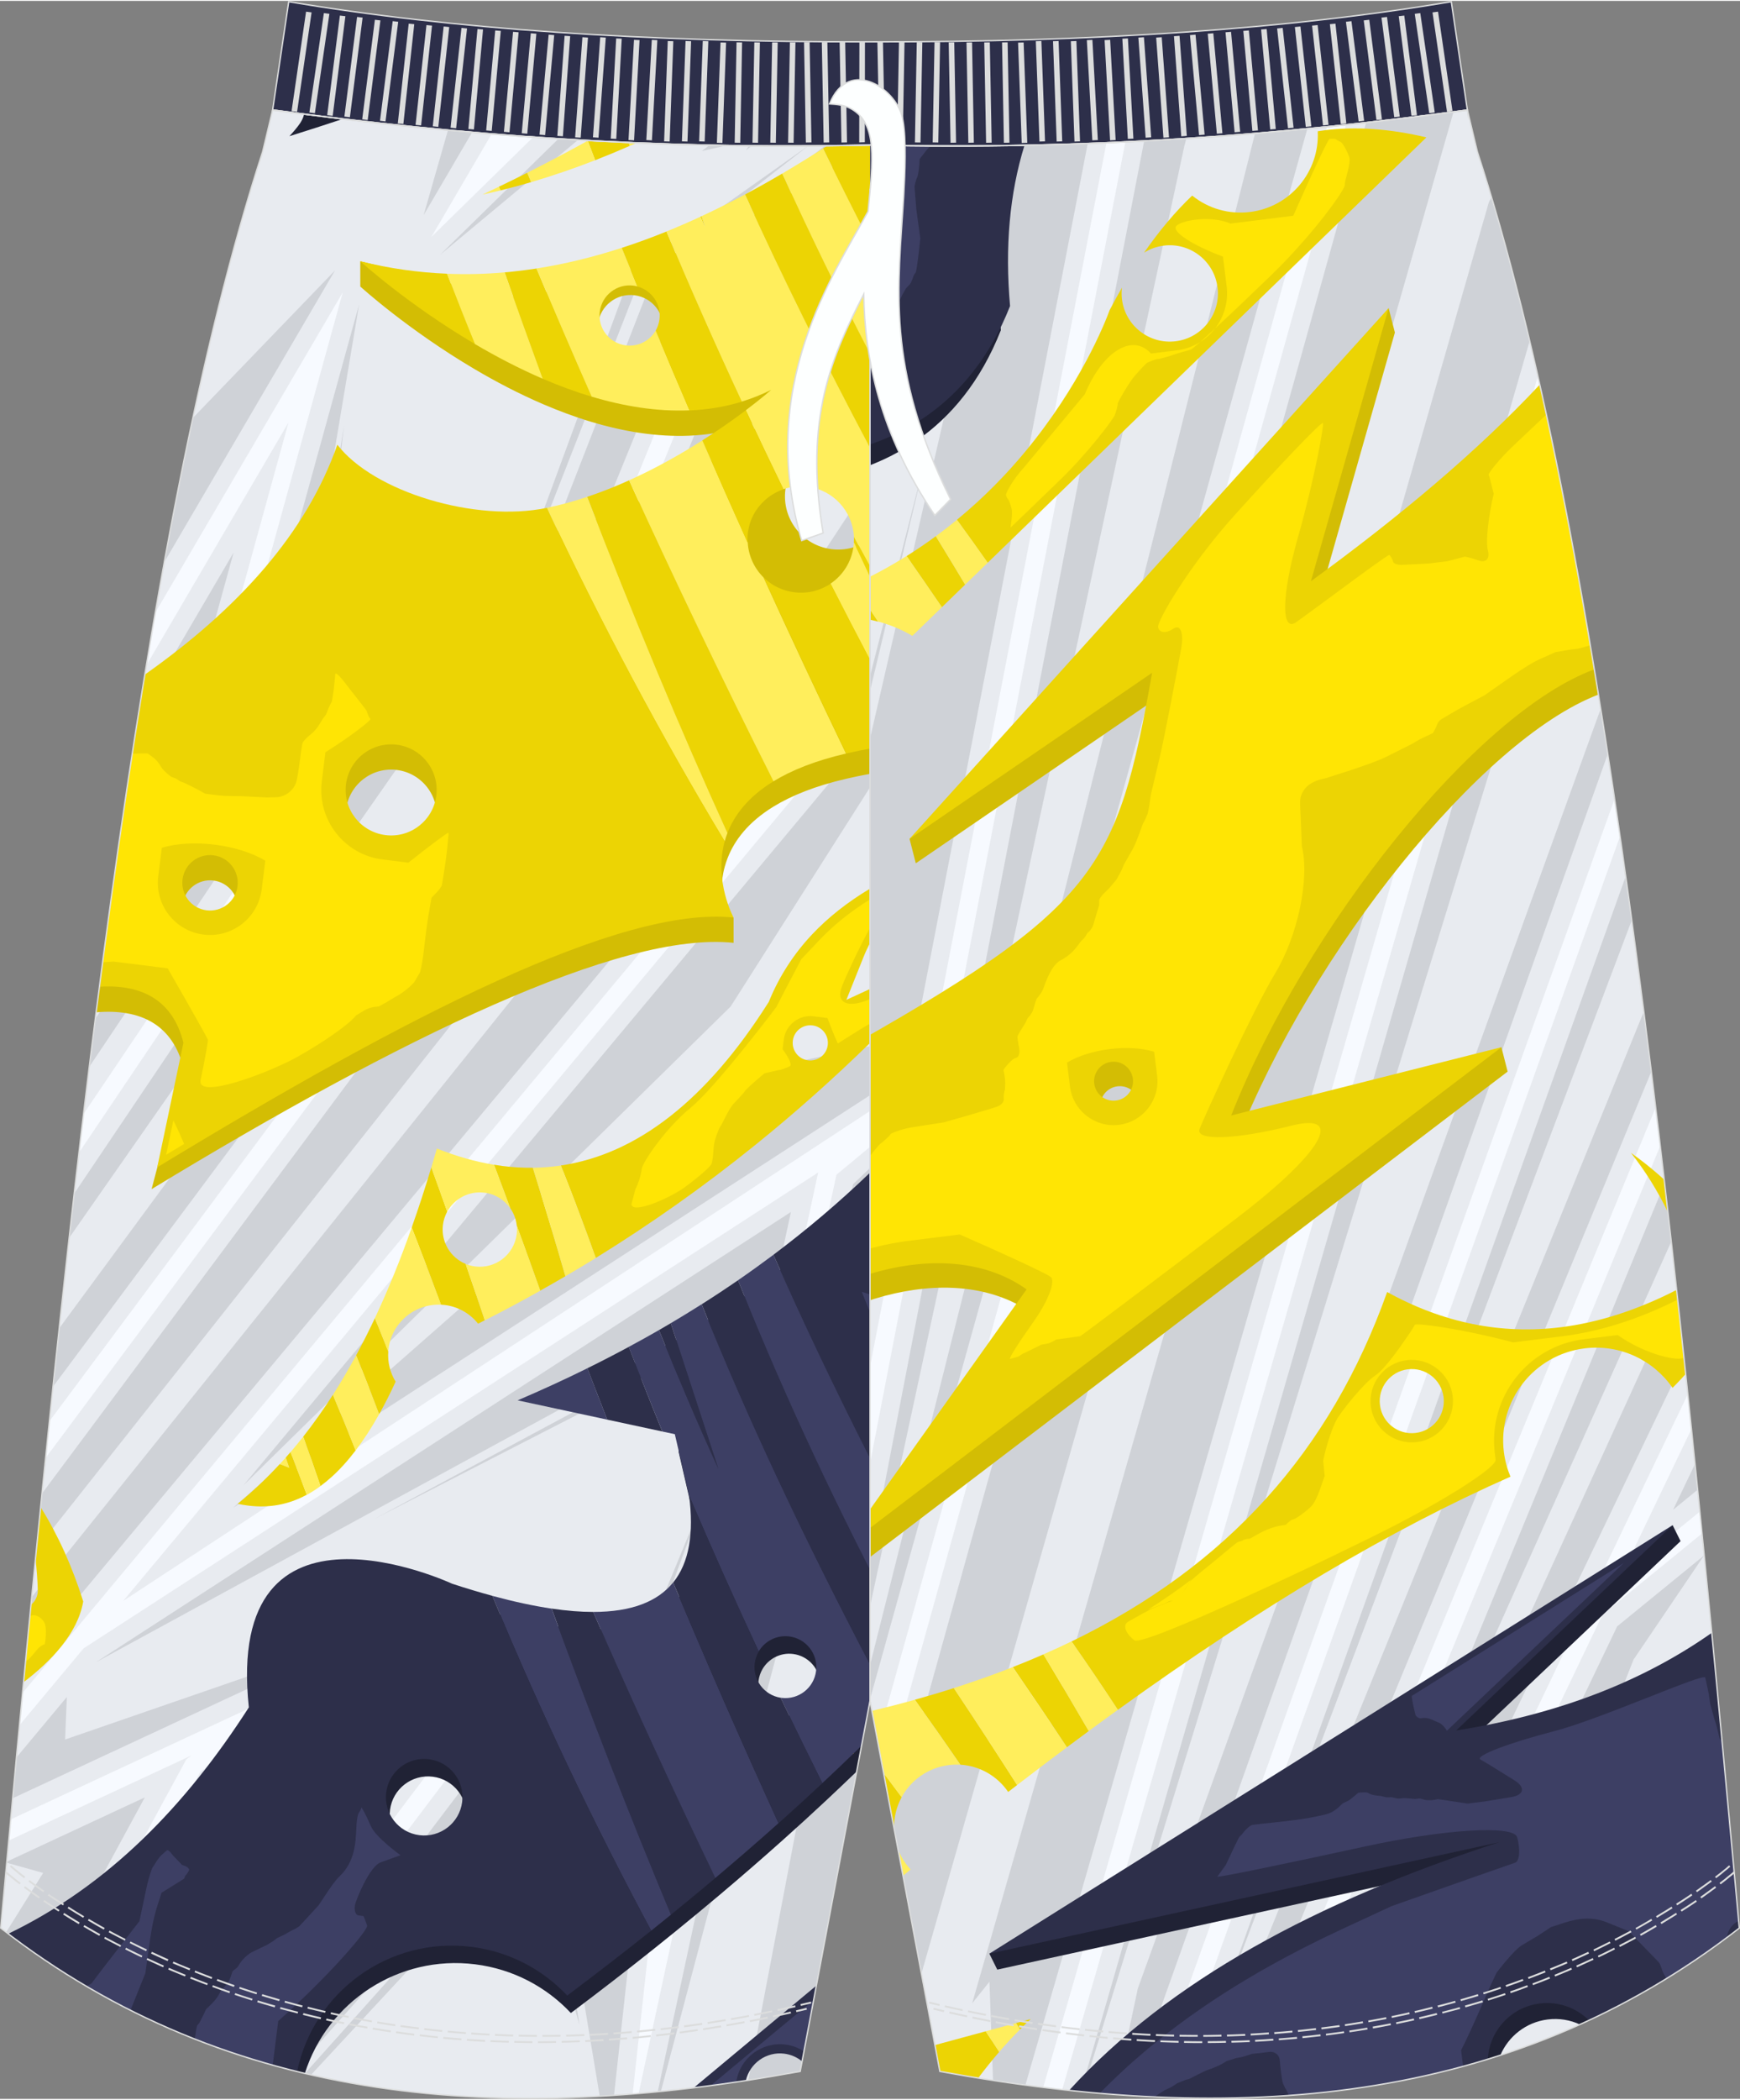 <?xml version="1.0" encoding="utf-8"?>
<!-- Generator: Adobe Illustrator 24.0.1, SVG Export Plug-In . SVG Version: 6.00 Build 0)  -->
<svg version="1.1" id="图层_1" xmlns="http://www.w3.org/2000/svg" xmlns:xlink="http://www.w3.org/1999/xlink" x="0px" y="0px"
	 width="380px" height="458.24px" viewBox="0 0 378.23 455.72" enable-background="new 0 0 378.23 455.72" xml:space="preserve">
<rect x="0" y="0" width="378.23" height="455.72" fill="#808080" stroke="none"/>
<g>
	<g>
		<g>
			<path fill-rule="evenodd" clip-rule="evenodd" fill="#2D2F4A" d="M175.75,440.12L124.69,30.16c20.58,1.22,41.97,1.68,64.43,1.15
				c47.2,1.1,89.71-2.15,129.85-7.61v0.02l1.98,8.28l0.17,0.69c0,0,0,0.01,0,0.02c26.95,82.67,42.27,225.18,56.03,375.73l0.93,10.17
				c-49.96,38.86-109.66,42.91-173.78,31.13l-15.18-80.5L175.75,440.12z"/>
			<path fill-rule="evenodd" clip-rule="evenodd" fill="#F7FAFF" d="M175.75,440.12L124.69,30.16c20.58,1.22,41.97,1.68,64.43,1.15
				c47.2,1.1,89.71-2.15,129.85-7.61v0.02l1.98,8.28l0.17,0.69c0,0,0,0.01,0,0.02c26.95,82.67,42.27,225.18,56.03,375.73l0.93,10.17
				c-49.96,38.86-109.66,42.91-173.78,31.13l-15.18-80.5L175.75,440.12z"/>
			<path fill-rule="evenodd" clip-rule="evenodd" fill="#E8EBF0" d="M166.81,31.51l-34.97,56.07l-7.15-57.43
				C138.35,30.97,152.36,31.44,166.81,31.51z"/>
			<path fill-rule="evenodd" clip-rule="evenodd" fill="#E8EBF0" d="M350.97,173.35L249.71,455.23c-6.22-0.31-12.49-0.82-18.82-1.53
				L336.15,89.92C341.6,115.12,346.49,143.17,350.97,173.35z"/>
			<path fill-rule="evenodd" clip-rule="evenodd" fill="#E8EBF0" d="M377.87,418.77l0.16-0.64l-0.88-9.69
				c-2.33-25.5-4.7-50.76-7.17-75.55l-21.64,17.64L299.3,452.72C327.35,448.09,353.74,437.48,377.87,418.77z"/>
			<path fill-rule="evenodd" clip-rule="evenodd" fill="#E8EBF0" d="M135.01,113.04l64.35-81.56c14.11,0.15,27.81-0.09,41.16-0.66
				l-70.4,364.11L135.01,113.04z"/>
			<path fill-rule="evenodd" clip-rule="evenodd" fill="#E8EBF0" d="M359.9,240.37l-88.95,215.08c-5.68,0.18-11.42,0.16-17.21-0.04
				l98.41-273.95C354.88,200.36,357.45,220.05,359.9,240.37L359.9,240.37z M334.29,81.54c-4.07-17.93-8.44-34.31-13.18-48.83
				c0-0.01,0-0.01,0-0.02L320.95,32l-1.98-8.28V23.7c-8.68,1.18-17.48,2.26-26.41,3.21l-100.2,359.53l11.94,63.31
				c7.55,1.39,15.04,2.55,22.46,3.47L334.29,81.54z"/>
			<path fill-rule="evenodd" clip-rule="evenodd" fill="#E8EBF0" d="M369.5,328.15l-17.12,13.95l15.29-31.87
				C368.29,316.17,368.9,322.15,369.5,328.15z"/>
			<path fill-rule="evenodd" clip-rule="evenodd" fill="#CFD2D7" d="M162.14,31.48l-31.08,49.84l-3.65-29.28l5.47-21.43
				C142.45,31.07,152.19,31.36,162.14,31.48z"/>
			<path fill-rule="evenodd" clip-rule="evenodd" fill="#CFD2D7" d="M162.43,333.19l8.32-93.32l48.07-208.43
				c5.94-0.09,11.82-0.24,17.62-0.46l-67.91,351.17L162.43,333.19z"/>
			<path fill-rule="evenodd" clip-rule="evenodd" fill="#CFD2D7" d="M142.57,173.69l-6.86-55.09l68.71-87.08
				c1.59,0.01,3.18,0.01,4.76,0L179,118.36l-0.42-22.8l-31.32,59.37L142.57,173.69z"/>
			<path fill-rule="evenodd" clip-rule="evenodd" fill="#CFD2D7" d="M315.96,24.11L200.29,428.5l-6.21-32.91L296.96,26.43
				C303.36,25.72,309.69,24.94,315.96,24.11z"/>
			<path fill-rule="evenodd" clip-rule="evenodd" fill="#CFD2D7" d="M222.89,452.72L332.51,73.86c-2.63-11.06-5.39-21.47-8.29-31.18
				l-0.57,1L211.33,434.94l3.75-4.68l0.78,21.44C218.21,452.07,220.55,452.4,222.89,452.72z"/>
			<path fill-rule="evenodd" clip-rule="evenodd" fill="#CFD2D7" d="M266.74,455.54l92.21-222.97c-0.54-4.38-1.08-8.72-1.63-13.03
				l-94.16,231.41l-0.48,4.62C264.03,455.57,265.39,455.56,266.74,455.54z"/>
			<path fill-rule="evenodd" clip-rule="evenodd" fill="#CFD2D7" d="M353.39,190.17l-92.75,258.21L354.7,199.7
				C354.27,196.5,353.83,193.32,353.39,190.17z"/>
			<path fill-rule="evenodd" clip-rule="evenodd" fill="#CFD2D7" d="M340.74,112.47l-105.38,341.7l-0.44-0.04L337.9,98.21
				C338.86,102.88,339.81,107.63,340.74,112.47z"/>
			<path fill-rule="evenodd" clip-rule="evenodd" fill="#CFD2D7" d="M242.43,454.78l4.91-23.07l100.61-277.95
				c0.52,3.25,1.03,6.52,1.54,9.82L245.51,455C244.48,454.93,243.46,454.86,242.43,454.78z"/>
			<path fill-rule="evenodd" clip-rule="evenodd" fill="#CFD2D7" d="M304.13,451.86l47.41-98.8l18.88-15.39l-15.33,22.62
				l-31.78,80.28l-1.23-5.26l-14.35,15.83C306.52,451.39,305.33,451.63,304.13,451.86z"/>
			<path fill-rule="evenodd" clip-rule="evenodd" fill="#CFD2D7" d="M372.79,422.56l4.15-16.31c-1.24-13.52-2.49-26.98-3.76-40.33
				l-19.07,59.57l3.76-5.04l2.62,10.2C364.65,428.16,368.75,425.47,372.79,422.56z"/>
			<polygon fill-rule="evenodd" clip-rule="evenodd" fill="#CFD2D7" points="369.02,323.4 363.69,327.75 368.45,317.81 			"/>
			<polygon fill-rule="evenodd" clip-rule="evenodd" fill="#CFD2D7" points="164.99,274.04 167.85,239.01 201.47,98.2 
				165.56,239.15 			"/>
			<polygon fill-rule="evenodd" clip-rule="evenodd" fill="#CFD2D7" points="176.62,117.1 176.25,105.74 150.24,155.65 
				144.93,176.8 151.48,155.78 175.26,109.98 			"/>
			<path fill-rule="evenodd" clip-rule="evenodd" fill="#E8EBF0" d="M294.52,453.45l50.6-105.44l21.76-45.35
				c-1.93-18.35-3.92-36.37-5.99-53.95l-85.42,206.54C281.9,454.93,288.25,454.34,294.52,453.45z"/>
			<path fill-rule="evenodd" clip-rule="evenodd" fill="#E8EBF0" d="M288.44,27.34l-97.69,350.54l-1.63-8.64L180.68,414l-5.65,20.27
				l-3.31-26.59l72.91-377.06C259.64,29.92,274.21,28.79,288.44,27.34L288.44,27.34z M194.35,31.41c-1.74-0.03-3.48-0.06-5.23-0.1
				c-5.95,0.14-11.82,0.21-17.62,0.21l-38.87,62.34l1.7,13.63L194.35,31.41z"/>
			<path fill-rule="evenodd" clip-rule="evenodd" fill="#CFD2D7" d="M133.41,100.14l42.8-68.63c2.02-0.01,4.05-0.04,6.1-0.07
				l-48.78,69.62L133.41,100.14z"/>
			<path fill-rule="evenodd" clip-rule="evenodd" fill="#CFD2D7" d="M173.75,424.03l-0.12-0.96l99.18-394.28
				c3.82-0.32,7.61-0.66,11.37-1.02L173.75,424.03z"/>
			<path fill-rule="evenodd" clip-rule="evenodd" fill="#CFD2D7" d="M173.3,420.46l75.41-390.03c3.08-0.16,6.14-0.34,9.18-0.54
				l-0.44,1.61l-84.01,390.05L173.3,420.46z"/>
			<path fill-rule="evenodd" clip-rule="evenodd" fill="#CFD2D7" d="M133.63,101.93l-0.08-0.63l50.54-69.89
				c1.67-0.03,3.34-0.06,5.03-0.1l0.24,0.01L133.63,101.93z"/>
			<path fill-rule="evenodd" clip-rule="evenodd" fill="#CFD2D7" d="M361.84,256.84L279.9,454.99l0.27-0.02l83.12-185.48
				C362.81,265.25,362.33,261.03,361.84,256.84z"/>
			<path fill-rule="evenodd" clip-rule="evenodd" fill="#CFD2D7" d="M366.09,295.12l-76.27,158.94c-0.86,0.1-1.71,0.2-2.57,0.29
				l0.93-6.82l76.33-167.01C365.04,285.36,365.57,290.23,366.09,295.12z"/>
			<path fill-rule="evenodd" clip-rule="evenodd" fill="#ECD404" d="M299.97,305.01c-0.48-3.82,2.23-7.3,6.05-7.77
				c3.82-0.48,7.3,2.23,7.77,6.05c0.48,3.82-2.23,7.3-6.05,7.77C303.92,311.54,300.44,308.83,299.97,305.01L299.97,305.01z
				 M361.75,256.04c0.27,2.36,0.55,4.73,0.82,7.1c-2.23-4.64-4.9-8.94-8.05-12.92c0.57,0.4,1.13,0.81,1.68,1.22
				C358.11,252.88,359.96,254.41,361.75,256.04L361.75,256.04z M364.45,279.99c-8.49,4.36-16.96,7.09-25.17,8.11
				c-12.98,1.62-25.65-0.96-37.75-7.65c-12.35,34.57-34.66,59.44-68.61,75.9c3.44,4.9,6.8,9.86,10.07,14.86
				c31.4-22.63,59.37-39.19,85.34-50.65c-0.7-1.68-1.19-3.48-1.43-5.37c-1.36-11.07,6.48-21.12,17.55-22.5
				c7.73-0.96,14.98,2.58,19.12,8.58c0.65-0.66,1.31-1.34,1.96-2.04c0.29-0.31,0.58-0.63,0.87-0.96
				C365.77,292.12,365.12,286.03,364.45,279.99z"/>
			<path fill-rule="evenodd" clip-rule="evenodd" fill="#ECD404" d="M222.74,98.05c12.06-14.51,17.42-28.02,18.48-30.91
				c0.87-1.66,1.76-3.28,2.66-4.84c-0.1,0.83-0.1,1.68,0.01,2.54c0.71,5.73,5.95,9.81,11.68,9.09c5.73-0.71,9.81-5.95,9.09-11.68
				c-0.71-5.73-5.95-9.81-11.68-9.09c-1.58,0.2-3.03,0.73-4.29,1.53c3.3-4.76,6.8-8.91,10.46-12.4c3.52,2.84,8.01,4.13,12.59,3.56
				c8.79-1.09,15.15-8.82,14.7-17.53c0.52-0.08,1.03-0.15,1.55-0.22c6.79-0.85,14.2-0.32,22.07,1.55l-95.37,92.4
				c-2.2-3.13-4.43-6.25-6.69-9.33C213.95,107.83,218.83,102.75,222.74,98.05z"/>
			<path fill-rule="evenodd" clip-rule="evenodd" fill="#D3BD04" d="M239.22,240.49c-0.29-2.32,1.36-4.43,3.68-4.72
				c2.32-0.29,4.43,1.36,4.72,3.68c0.29,2.32-1.36,4.43-3.68,4.72C241.62,244.45,239.5,242.81,239.22,240.49L239.22,240.49z
				 M335.91,88.82c-13.54,14.43-30.43,28.58-49.59,42.55l16.89-59.33l-1.36-5.31L292.7,80l4.51-1.32L231,151.98l-33.29,30.04
				l1.36,5.31l52.73-36.08c-7.62,42.83-11.61,50.89-69.4,83.23l-29.36,23.33l5.35,42.94c23.64-21.38,50.5-26.73,66.11-15.57
				l-19.82,27.83l-21.84,23.46l1.36,5.31l143.52-109.21l-1.36-5.31l-24.57,11.85l-32.82,8.29c16.08-40.76,52.89-86.94,78.48-96.72
				C343.89,128.62,340.06,107.9,335.91,88.82z"/>
			<path fill-rule="evenodd" clip-rule="evenodd" fill="#202235" d="M157.53,31.41c1.02,1.46,1.71,3.18,1.94,5.07
				c0.77,6.2-3.63,11.86-9.83,12.63s-11.86-3.63-12.63-9.83c-0.39-3.12,0.53-6.1,2.33-8.39c-4.93-0.2-9.82-0.44-14.66-0.73
				l4.96,39.79c9.52,0.4,22.3,3.01,39.25,9.92c0,0-35.29,2.4-19.62,23.05c0,0,50.54,13.6,68.29-31.39
				c-1.32-14.95,0.3-28.35,4.98-40.14c-10.89,0.21-22.03,0.2-33.43-0.07C178.35,31.56,167.83,31.59,157.53,31.41z"/>
			<path fill-rule="evenodd" clip-rule="evenodd" fill="#FFE504" d="M314.54,261.37l0.17-0.04c0,0.01,0,0.01,0,0.02L314.54,261.37z"
				/>
			<path fill-rule="evenodd" clip-rule="evenodd" fill="#202235" d="M372.51,358.86c1.57,16.38,3.11,32.94,4.64,49.59l0.93,10.17
				c-11.09,8.62-22.65,15.53-34.64,20.93c-2.12-0.98-4.52-1.4-7.01-1.09c-4.74,0.59-8.55,3.68-10.29,7.77
				c-27.94,9.08-57.89,10.99-89.18,8.09c21.61-22.25,52.75-38.66,90.68-50.9l-110.86,24.21l-1.73-3.48l20.21-8.1l95.53-59.86
				c9.99-10.05,22.83-16.4,32.79-25.11l1.73,3.48l-47.05,44.59C340.33,375.68,358.12,368.67,372.51,358.86z"/>
			<path fill-rule="evenodd" clip-rule="evenodd" fill="#FFE504" d="M291.44,84.04c-0.51,0.2-1.09-0.13-1.76-0.18
				c-0.47-0.05-0.93-0.09-1.39-0.13l10.72-11.87l-3.9,13.72c-1.06-0.64-2.28-1.05-3.6-1.01L291.44,84.04z"/>
			<path fill-rule="evenodd" clip-rule="evenodd" fill="#2D2F4A" d="M189.12,31.31c11.46,0.27,22.64,0.28,33.58,0.06
				c-3.25,10.48-4.27,22.12-3.14,34.91c-17.75,44.99-68.29,31.39-68.29,31.39c-15.68-20.64,19.62-23.05,19.62-23.05
				c-18.57-7.57-32.14-9.98-41.9-9.97l-4.3-34.49c4.75,0.28,9.53,0.52,14.37,0.72c-0.16,1.02-0.18,2.08-0.05,3.16
				c0.77,6.2,6.43,10.61,12.63,9.83c6.13-0.76,10.5-6.29,9.86-12.4C170.53,31.58,179.73,31.53,189.12,31.31z"/>
			<path fill-rule="evenodd" clip-rule="evenodd" fill="#3D3F64" d="M169.46,80.11l1.08-0.13c0.4-0.03,2.41-0.17,4.47-0.31
				s2.59,0.36,1.18,1.1l-1.33,0.67l-1.71,0.86c-1.92,1.04-4.06,2.41-4.74,3.04c-0.68,0.63-1.71,1.98-1.76,2.07
				c-0.05,0.09-0.12,0.23-0.15,0.33c-0.03,0.09-0.26,0.95-0.51,1.91l-0.1,0.66l-0.02,0.12c-0.02,0.12-0.21,0.64-0.43,1.14l-0.24,0.5
				l-0.31,0.65c-0.33,0.79-2.37,1.26-4.53,1.03s-6.98-2.74-8.28-5.09l0.72-1.7C154.05,84,160.9,81.18,169.46,80.11z"/>
			<path fill-rule="evenodd" clip-rule="evenodd" fill="#3D3F64" d="M202.31,31.51c-0.37,0.32-0.74,0.68-1.07,1.12l-1.33,1.71
				c-0.08,1.85-0.33,3.66-0.55,4.02s-0.54,1.72-0.55,1.8c-0.01,0.08-0.02,0.21-0.01,0.29c0,0.08,0.17,2.24,0.38,4.79l0.3,2.2
				l0.57,4.14c-0.38,3.85-0.83,7.18-1,7.4s-0.36,0.5-0.41,0.62s-0.18,0.46-0.28,0.76c-0.1,0.29-0.43,1.09-0.62,1.25
				s-0.71,0.74-0.74,0.77s-0.07,0.09-0.09,0.12c-0.02,0.04-0.34,0.57-0.69,1.19l-0.24,0.49l-0.12,0.25
				c-0.15,0.28-0.3,0.53-0.32,0.55c-0.02,0.02-0.84,0.74-1.83,1.59l-0.88,0.73c-1.97,1.62-4.01,3.31-5.83,5.64l-0.51,0.66
				c-0.63,0.65-3.94,0.04-7.36-1.35c-3.42-1.4-9.26-3.68-12.98-5.08s-12.66-5.35-12.33-6.74l0.46-1.41l0.51-1.55
				c0.47-2.03,1.01-3.96,1.21-4.29l0.14-0.39l0.03-0.1c0.03-0.11,0.11-0.24,0.17-0.3l0.05-0.05l0.34-0.34
				c0.28-0.23,0.52-0.43,0.53-0.43c0.01-0.01,0.13-0.06,0.26-0.11l0.12-0.05c0.81-0.31,2.15-0.81,3.18-2.02
				c4-4.33,8.12-8.81,9.85-14.95l0.06-0.21c0.05-0.23,0.38-0.38,0.74-0.34s0.61-0.97,0.56-2.26v-0.1
				c5.63-0.01,11.33-0.08,17.09-0.21C193.56,31.41,197.96,31.48,202.31,31.51z"/>
			<path fill-rule="evenodd" clip-rule="evenodd" fill="#FFE504" d="M125.53,36.87c0.93-0.98,1.57-1.41,1.65-1.04l0.15,0.59l0,0
				c0,0-0.09,0.48-0.2,1.06s-0.07,0.73,0.08,0.34s0.31-0.59,0.35-0.44s0.13,0.56,0.13,0.57s0.72,1.18,1.6,2.61s3.71,4.43,3.84,4.73
				l0.19,0.28l0.13,0.19c0.15,0.17,0.3,0.49,0.33,0.7s-2.21,1.23-5.16,1.75l-1.66,0.21L125.53,36.87z"/>
			<path fill-rule="evenodd" clip-rule="evenodd" fill="#ECD404" d="M237.86,235.18c-0.29-2.32,1.36-4.43,3.68-4.72
				c2.32-0.29,4.43,1.36,4.72,3.68c0.29,2.32-1.36,4.43-3.68,4.72C240.26,239.15,238.15,237.5,237.86,235.18L237.86,235.18z
				 M334.7,83.36c-13.56,14.49-30.51,28.69-49.74,42.7l16.89-59.33L197.71,182.02l52.73-36.08c-7.62,42.83-11.61,50.89-69.4,83.22
				L152.32,252l5.34,42.88c23.49-20.91,50.02-26.07,65.49-15l-40.3,56.6l143.52-109.21l-58.74,14.83c16.18-41,53.33-87.5,78.94-96.9
				C342.9,123.08,338.97,102.36,334.7,83.36z"/>
			<path fill-rule="evenodd" clip-rule="evenodd" fill="#FFE504" d="M231.94,230.62c4.92-2.99,13.44-4.05,18.94-2.36l0.65,5.22
				c0.65,5.22-3.07,10-8.29,10.65c-5.22,0.65-10-3.07-10.65-8.29L231.94,230.62L231.94,230.62z M336.14,89.88
				c-2.41,2.21-5.58,5.26-7.35,6.92c-3.07,2.9-5.3,5.88-5.21,6.12c0.09,0.25,0.18,0.48,0.19,0.51s0.07,0.25,0.13,0.49l0.04,0.17
				l0.76,2.96c-1.19,4.96-1.77,10.47-1.28,12.26c0.49,1.78-0.38,2.8-1.92,2.26s-3.03-0.89-3.13-0.86c-0.09,0.03-0.18,0.07-0.2,0.07
				c-0.01,0.01-1.61,0.42-3.55,0.93l-2.05,0.25l-1.98,0.25c-2.13,0.11-4.73,0.24-5.78,0.29s-1.95-0.29-2.01-0.75
				s-0.62-1.25-0.78-1.4c-0.16-0.16-6.73,4.66-9.29,6.56c-2.56,1.9-7.46,5.49-10.89,7.99c-3.43,2.5-3.28-5.81,0.32-18.46
				s5.7-24.4,5.41-24.75c-0.29-0.36-8.86,8.57-19.04,19.84c-10.18,11.27-17.03,23.23-16.79,24.5c0.24,1.26,1.71,1.42,3.28,0.35
				c1.57-1.07,2.35,0.85,1.74,4.28c-0.61,3.43-3.73,19.79-4.67,23.67c-0.94,3.88-1.83,7.78-1.91,8c-0.07,0.22-0.29,2.27-0.43,2.94
				c-0.15,0.68-0.27,1.25-0.28,1.28s-0.02,0.08-0.04,0.11c-0.01,0.03-0.26,0.6-0.56,1.27l-0.24,0.45l-0.08,0.15
				c-0.1,0.19-0.18,0.35-0.18,0.36s-1.36,3.98-2.16,5.38c-0.8,1.4-1.46,2.58-1.49,2.61c-0.02,0.03-0.06,0.09-0.08,0.12
				s-0.2,0.35-0.38,0.71l-0.19,0.45l-0.32,0.77c-0.59,1.07-1.07,1.95-1.08,1.96c-0.01,0.01-0.72,0.85-1.57,1.87l-0.72,0.7
				l-0.58,0.56c-0.47,0.55-0.86,1.12-0.86,1.27v0.12l-0.02,1.02c-0.51,1.73-0.95,3.19-0.97,3.24c-0.03,0.05-0.32,1.26-0.52,1.56
				s-0.42,0.62-0.48,0.7c-0.07,0.09-0.19,0.21-0.27,0.28c-0.08,0.07-0.24,0.21-0.28,0.23c-0.03,0.03-0.3,0.53-0.41,0.68
				s-0.25,0.34-0.31,0.43c-0.07,0.09-0.19,0.21-0.27,0.28c-0.08,0.07-0.32,0.31-0.52,0.54l-0.31,0.42
				c-0.72,0.99-1.82,2.47-4.12,3.67c-1.24,0.66-2.42,2.56-3.51,5.63c-0.39,1.23-1.11,2.07-1.59,2.64l-0.02,0.03
				c-0.03,0.03-0.22,0.65-0.32,0.89s-0.43,1.66-0.64,2s-0.44,0.68-0.5,0.75c-0.06,0.08-0.16,0.19-0.24,0.25
				c-0.07,0.06-0.22,0.27-0.33,0.46l-0.13,0.28l-0.31,0.64c-0.65,0.99-1.66,2.68-1.7,2.88c-0.04,0.2,0.11,1.31,0.35,2.46
				c0.23,1.15-0.08,2.15-0.69,2.23s-1.65,1.26-2.03,1.69c-0.38,0.43-0.68,0.85-0.66,0.94l0.01,0.07c0.19,0.91,0.44,2.13,0.33,3.48
				l-0.02,0.66c-0.21,0.57-0.33,1.5-0.26,2.07s-0.51,1.29-1.29,1.61s-6.08,1.88-11.77,3.48l-5,0.78l-2.13,0.33
				c-2.23,0.4-4.31,1.27-4.42,1.43c-0.11,0.16-0.23,0.32-0.26,0.36s-0.08,0.1-0.12,0.14c-0.03,0.04-0.57,0.54-1.2,1.11l-0.44,0.34
				l-0.23,0.17c-0.17,0.15-0.7,0.74-1.17,1.32l-0.44,0.55l-1.23,1.54c-1.59,1.75-2.91,3.2-2.94,3.22c-0.03,0.03-0.07,0.06-0.1,0.09
				c-0.03,0.02-0.21,0.25-0.4,0.49l-0.17,0.24c-0.68,0.96-1.71,2.4-3.56,3.07c-0.56,0.21-1.19,0.69-1.92,1.25
				c-0.44,0.34-0.95,0.72-1.5,1.1c-0.91,0.65-1.83,0.99-2.58,1.27l-0.68,0.25c-0.62,0.34-1.14,0.63-1.16,0.64
				c-0.01,0.01-0.03,0.02-0.04,0.03s-1.29,0.55-2.85,1.19l-0.98,0.12c-0.65,0.08-1.28,0.12-1.88,0.15l-0.47,0.03
				c-0.45,0.04-0.85,0.09-0.9,0.12l-0.04,0.02l-0.45,0.28c-0.86,0.37-1.6,0.69-1.64,0.7s-0.11,0.03-0.15,0.04s-1.39,0.25-2.98,0.52
				l-1.38,0.19c-1.6,0.22-3.11,0.42-4.61,0.8c-0.29,0.07-0.58,0.14-0.88,0.21l2.6,20.9c12.95-10.79,27.3-17.6,40.68-19.26l11.1-1.38
				c9.67,4.21,18.55,8.35,19.74,9.19c1.18,0.85-0.48,5.24-3.7,9.77s-5.52,8.15-5.09,8.06c0.42-0.09,1.78-0.47,1.87-0.54
				c0.09-0.06,0.34-0.23,0.56-0.38c0.21-0.14,0.45-0.27,0.52-0.28s1.79-0.86,3.83-1.88l1.31-0.24l0.26-0.05
				c0.26-0.05,1.02-0.43,1.69-0.84l1.03-0.14c1.23-0.18,2.52-0.36,3.93-0.54l0.2-0.02c0.22-0.03,15.53-11.57,34.03-25.64
				c18.5-14.08,23.83-23.12,11.85-20.09c-11.99,3.03-20.94,3.33-19.89,0.68c1.05-2.65,11.53-25.67,16.44-33.8s7.52-20.54,5.79-27.59
				l-0.26-6.43c-0.04-0.89-0.07-1.81-0.12-2.71c-0.12-1.6,0.57-3.64,2.89-4.79c0.84-0.42,1.72-0.63,2.3-0.76l0.1-0.02
				c0.1-0.02,0.2-0.05,0.23-0.06s0.07-0.02,0.1-0.03s9.89-3.02,12.97-4.56s5.6-2.8,5.6-2.8s0.88-0.51,1.95-1.13l0.87-0.41l1.84-0.86
				c0.4-0.64,0.82-1.49,0.94-1.88s0.5-0.89,0.85-1.11s2.32-1.37,4.38-2.55l1.81-0.96l3.25-1.72c3.28-2.29,5.96-4.18,5.97-4.18
				c0.01-0.01,3.89-2.7,5.85-3.58s3.58-1.61,3.6-1.62c0.02,0,0.05-0.01,0.08-0.01c0.02,0,1.32-0.23,2.88-0.5l1.54-0.19l0.4-0.05
				c0.23-0.02,1.24-0.31,2.62-0.73C342.69,122.25,339.52,105.51,336.14,89.88z"/>
			<path fill-rule="evenodd" clip-rule="evenodd" fill="#2D2F4A" d="M372.09,354.48c1.72,17.81,3.4,35.83,5.06,53.97l0.93,10.17
				c-10.48,8.15-21.39,14.77-32.68,20.03c-2.72-2.7-6.61-4.17-10.7-3.66c-6.3,0.78-10.97,5.99-11.29,12.12
				c-28.52,8.76-59.1,10.18-91.02,6.77c21.68-23.8,53.9-41.13,93.52-53.92l-110.86,24.21l148.53-93.07l-47.05,44.59
				C339.28,372.1,357.47,364.76,372.09,354.48z"/>
			<path fill-rule="evenodd" clip-rule="evenodd" fill="#3D3F64" d="M377.93,417.05c-1.29,0.65-2.18,1.77-2.49,3.17
				c-0.03,0.15-0.06,0.3-0.07,0.44c-4.31,3.22-8.7,6.19-13.15,8.92c-0.5-0.87-0.9-1.68-0.94-1.9c-0.05-0.26-0.4-1.12-0.47-1.26
				c-0.07-0.15-0.21-0.36-0.32-0.48c-0.11-0.12-3.02-3.12-6.47-6.66l-4.8-1.94c-1.8-0.72-3.67-0.95-5.73-0.69
				c-1.64,0.2-3.15,0.69-4.43,1.13l-1.89,0.6c-1.58,1.04-2.9,1.91-2.94,1.94c-0.04,0.02-1.56,0.92-3.38,2
				c-1.82,1.07-5.53,5.98-5.54,5.99c0,0-0.54,1.14-1.19,2.52c-0.65,1.38-4.06,9.51-6.52,14.32l0.44,3.5
				c-12.28,3.35-24.92,5.39-37.88,6.32c-0.13-0.42-0.68-1.43-0.7-1.47c-0.02-0.03-0.06-0.09-0.09-0.12s-0.24-0.49-0.48-1.01
				c-0.24-0.52-0.62-3.86-0.7-5.02c-0.08-1.16-1.08-1.99-2.23-1.85c-1.15,0.14-2.22,0.27-2.37,0.29l-0.16,0.01
				c-0.22,0.02-0.47,0.04-0.74,0.07l-0.55,0.07c-0.92,0.31-1.94,0.63-2.27,0.7l-0.37,0.07l-0.8,0.14c-1.14,0.36-2.08,0.65-2.09,0.66
				c-0.02,0.01-0.04,0.02-0.06,0.03s-0.28,0.17-0.58,0.37c-0.3,0.2-1.85,1.01-3.01,1.35c-1.17,0.34-4.31,2.08-4.49,2.13l-0.15,0.04
				l-0.66,0.17c-0.91,0.36-1.7,0.68-1.75,0.7c-0.05,0.03-0.13,0.07-0.18,0.11c-0.05,0.03-0.22,0.16-0.38,0.28s-1,0.64-1.62,0.87
				c-0.61,0.23-2.35,1.42-2.45,1.5c-0.07,0.06-0.17,0.15-0.24,0.24c-3.98-0.18-7.98-0.44-12-0.79c6.45-6.63,13.98-12.91,22.41-18.68
				c8.89-6.09,19.07-11.8,30.24-16.98l10.78-5c13.77-4.87,25.85-9.11,26.85-9.43c0.99-0.32,1.21-2.81,0.47-5.53
				c-0.73-2.72-15.79-1.79-33.45,2.07c-17.66,3.86-31.94,6.77-31.72,6.47l0.2-0.28l1.63-2.25c1.48-3.19,2.8-5.91,2.93-6.06
				l0.11-0.12l0.55-0.56c0.72-1.02,1.74-1.9,2.25-1.97l0.5-0.06c1.27-0.16,2.58-0.3,3.85-0.43c1.3-0.14,2.65-0.28,3.99-0.45
				c3.03-0.38,5.37-0.79,7.6-1.35c1.64-0.41,2.73-1.49,3.52-2.27l0.06-0.06c0.08-0.08,0.58-0.32,1.13-0.55
				c0.54-0.23,1.92-1.5,2.31-1.8l0.31-0.04c0.3-0.04,0.68-0.04,1.11-0.05h0.16c0.18,0,0.41,0.04,0.49,0.09
				c0.09,0.05,0.39,0.21,0.45,0.24s0.16,0.07,0.23,0.1c0.06,0.02,0.4,0.11,0.74,0.19c0.34,0.08,1.42,0.14,1.58,0.2
				c0.16,0.06,0.8,0.21,0.98,0.24c0.17,0.03,0.5,0.04,0.73,0.01s0.53-0.02,0.68,0.03c0.14,0.04,0.72,0.17,0.89,0.21
				c0.17,0.04,0.46,0.05,0.64,0.02c0.18-0.02,0.58-0.06,0.9-0.08s1.73,0.11,2.44,0.19l0.72-0.09l0.13-0.02
				c0.13-0.02,0.39,0.02,0.57,0.09s0.83,0.23,0.91,0.24c0.08,0.02,0.22,0.03,0.31,0.04c0.09,0,0.5,0.01,0.91,0.01l0.39-0.05
				c0.4-0.05,0.74-0.12,0.98-0.18l0.03-0.01c0.04-0.01,2.95,0.43,6.47,0.97l3.46-0.43l0.27-0.03c0.29-0.05,2.87-0.47,5.73-0.94
				c2.86-0.47,3.19-2.12,0.73-3.65c-2.46-1.54-4.99-3.1-5.62-3.49l-0.55-0.32l-1.25-0.73c-1.1-0.8,6.16-3.58,16.13-6.16
				c9.97-2.58,32.57-12.75,32.78-11.62l0.21,0.97l0.08,0.37c0.09,0.4,0.16,0.75,0.17,0.77s0.01,0.06,0.02,0.08
				c0.01,0.02,0.13,0.65,0.28,1.4l0.11,0.76l0.21,1.39c0.48,1.76,0.88,3.23,0.89,3.26s0.03,0.08,0.05,0.11
				c0.01,0.03,0.19,0.58,0.39,1.22l0.17,0.69l0.55,2.28l0.48,0.41c0.95,10.13,1.89,20.31,2.83,30.53L377.93,417.05z"/>
			<path fill-rule="evenodd" clip-rule="evenodd" fill="#3D3F64" d="M314.52,375.74c-0.43-0.71-1.04-1.41-1.69-1.73
				c-1.4-0.49-2.3-1.32-4-0.97c-0.4,0.05-1.12-0.4-1.19-0.92c-0.31-1.28-0.63-2.6-0.77-3.93l46.11-28.89L314.52,375.74z"/>
			<path fill-rule="evenodd" clip-rule="evenodd" fill="#FFE504" d="M144.29,187.5l-5.61-45.07c4.4-2.52,9.66-4.18,15.64-4.93
				l0.27-0.03c0.18-0.02,0.37-0.04,0.55-0.07c6.23-0.78,12.05-2.02,17.49-3.63c-13.4,4.91-22.18,18.58-20.34,33.33
				c0.43,3.45,1.41,6.75,2.91,9.83L144.29,187.5z"/>
			<path fill-rule="evenodd" clip-rule="evenodd" fill="#FFE504" d="M219.9,110.32c-0.27-1-0.59-1.89-0.72-1.99
				c-0.12-0.1-0.43-0.61-0.51-1.01c-0.07-0.4,1.57-3.45,3.84-5.88l1.76-2.12l11.54-13.88c3.87-9.33,10.34-13.3,14.39-8.84l5.61-0.7
				c6.82-0.85,11.67-7.09,10.83-13.9l-0.8-6.45c-6.6-2.46-11.18-5.44-10.18-6.63c1-1.19,7.35-2.47,11.83-0.55l4.51-0.56l9.12-1.14
				c4.03-9.15,7.59-16.67,7.9-16.7s1.21-0.04,1.29,0.04c0.08,0.08,0.65,0.44,1.08,0.61s1.37,1.84,1.88,3.25s-1.05,5.1-0.94,6.09
				s-6.88,10.77-15.91,19.53c-9.04,8.75-16.95,16.08-17.59,16.27c-0.64,0.19-2.92,0.79-3.62,1.06s-3.01,0.95-3.56,0.98
				c-0.55,0.03-2.07,0.68-2.31,0.82c-0.24,0.14-1.53,1.52-2.72,2.88s-3.73,5.8-3.67,6.01s-0.27,1.55-0.63,2.48
				c-0.36,0.92-5.79,8.15-11.79,13.96c-5.99,5.81-10.89,10.52-10.88,10.46C219.66,114.35,220.17,111.31,219.9,110.32z"/>
			<path fill-rule="evenodd" clip-rule="evenodd" fill="#FFE504" d="M255.57,347.26c-0.49,0.33-1.19,0.15-1.68,0.48
				c-1.47,0.78-2.98,1.14-4.38,1.73c3.29-2.08,6.45-4.27,9.47-6.56c-0.23,0.31-0.45,0.62-0.63,0.93
				C257.69,344.99,256.67,346.45,255.57,347.26z"/>
			<path fill-rule="evenodd" clip-rule="evenodd" fill="#FFE504" d="M297.99,305.26c-0.61-4.9,2.88-9.39,7.78-10s9.39,2.88,10,7.78
				s-2.88,9.39-7.78,10C303.08,313.65,298.6,310.16,297.99,305.26L297.99,305.26z M364.68,282.1c-8.47,4.27-16.93,6.95-25.15,7.97
				l-10.61,1.32c-11.28-3-21.12-4.27-21.36-3.82c-0.25,0.45-1.1,1.81-1.36,2.13c-0.25,0.33-4.78,7.28-7.29,8.92
				s-7.13,7.54-8.16,9.21c-1.04,1.67-2.45,5.85-3.13,9.28l0.31,3.1l0.03,0.26c-0.26,0.25-1.51,5.2-2.99,6.6
				c-1.48,1.4-3.47,2.74-3.81,2.75c-0.33,0-1.08,0.55-1.66,1.21l-0.53,0.07c-2.5,0.31-4.64,1.38-6.64,2.57l-0.63,0.35
				c-0.88,0.04-1.57,0.29-1.56,0.39c0.01,0.11-0.76,0.24-1.03,0.32c-0.28,0.08-5.04,4.13-6.85,5.57s-3.49,2.89-3.74,3.23l-0.19,0.31
				l-0.66,1.15c-1.17,1.25-2.89,2.63-3.21,2.68c-0.33,0.04-2.71,1.07-3.51,1.33c-0.8,0.26-4.54,2.38-5.74,3.08
				c-1.2,0.7-0.59,2.51,1.37,4.02c1.96,1.51,43.88-18.41,56.43-24.86c12.55-6.46,22.49-12.95,22.09-14.42l-0.17-1.38
				c-1.49-12.12,7.16-23.21,19.28-24.72l7.42-0.92c6.29,4.38,13.17,5.72,14.4,4.91C365.59,290.47,365.14,286.28,364.68,282.1z"/>
			<path fill-rule="evenodd" clip-rule="evenodd" fill="#ECD404" d="M207.33,366.48c4.71,7.05,9.3,14.07,13.77,21.06
				c-0.65,0.5-1.3,1-1.95,1.5c-2.32-3.41-6.14-5.66-10.39-5.92c-3.2-4.67-6.51-9.38-9.9-14.11
				C201.74,368.21,204.56,367.37,207.33,366.48z"/>
			<path fill-rule="evenodd" clip-rule="evenodd" fill="#ECD404" d="M177.58,374.04c1.79-0.35,3.55-0.72,5.3-1.09
				c1.5,1.92,2.99,3.84,4.46,5.75l-1.71,9.09c-2.98-3.87-6.02-7.74-9.13-11.61L177.58,374.04L177.58,374.04z M192.07,384.92
				c1.33,1.76,2.63,3.51,3.93,5.26c-1.11,2.03-1.71,4.36-1.65,6.8L192.07,384.92z"/>
			<path fill-rule="evenodd" clip-rule="evenodd" fill="#ECD404" d="M171.18,403.4c3.1,4.17,6.15,8.32,9.15,12.45l-0.32,1.7
				c-2.73-3.89-5.58-7.81-8.53-11.76L171.18,403.4z"/>
			<path fill-rule="evenodd" clip-rule="evenodd" fill="#ECD404" d="M226.82,359.16c3.3,5.49,6.59,11.05,9.85,16.65
				c-1.58,1.16-3.16,2.33-4.75,3.52c-3.84-5.79-7.76-11.59-11.76-17.41C222.42,361.03,224.64,360.11,226.82,359.16z"/>
			<path fill-rule="evenodd" clip-rule="evenodd" fill="#ECD404" d="M169.5,389.95l2.84-5.59c3.86,4.79,7.62,9.52,11.25,14.19
				l-2.25,11.96c-3.55-4.96-7.26-9.97-11.14-15.01L169.5,389.95z"/>
			<path fill-rule="evenodd" clip-rule="evenodd" fill="#ECD404" d="M224.05,438.37c-0.79,0.74-1.58,1.5-2.35,2.28
				c-0.28-0.47-0.56-0.94-0.84-1.41L224.05,438.37z"/>
			<path fill-rule="evenodd" clip-rule="evenodd" fill="#ECD404" d="M203.21,444.03l11.06-3c0.99,1.5,1.97,3,2.93,4.48
				c-1.55,1.8-3.08,3.69-4.57,5.68c-2.77-0.45-5.55-0.93-8.34-1.44L203.21,444.03z"/>
			<path fill-rule="evenodd" clip-rule="evenodd" fill="#ECD404" d="M173.33,420.63c0.86,1.21,1.71,2.42,2.56,3.62
				c-0.63,0.54-1.27,1.08-1.9,1.62L173.33,420.63z"/>
			<path fill-rule="evenodd" clip-rule="evenodd" fill="#FFEE5C" d="M232.92,356.34c3.44,4.9,6.8,9.86,10.07,14.86
				c-2.1,1.51-4.21,3.05-6.33,4.61c-3.26-5.61-6.54-11.17-9.85-16.66C228.89,358.25,230.93,357.31,232.92,356.34z"/>
			<path fill-rule="evenodd" clip-rule="evenodd" fill="#FFEE5C" d="M220.15,361.93c4,5.82,7.92,11.62,11.76,17.41
				c-3.56,2.66-7.17,5.39-10.82,8.2c-4.47-6.99-9.06-14.01-13.77-21.06C211.75,365.06,216.03,363.55,220.15,361.93z"/>
			<path fill-rule="evenodd" clip-rule="evenodd" fill="#FFEE5C" d="M198.85,369.02c3.4,4.74,6.7,9.45,9.9,14.11
				c-0.82-0.05-1.67-0.03-2.52,0.08c-4.51,0.56-8.22,3.27-10.24,6.97c-1.29-1.75-2.6-3.5-3.93-5.26l-2.54-13.49
				C192.7,370.67,195.81,369.87,198.85,369.02L198.85,369.02z M187.33,378.7c-1.47-1.91-2.96-3.83-4.46-5.75
				c1.95-0.42,3.88-0.86,5.79-1.31L187.33,378.7z"/>
			<path fill-rule="evenodd" clip-rule="evenodd" fill="#FFEE5C" d="M183.59,398.56c-3.63-4.68-7.38-9.41-11.25-14.19l4.15-8.19
				c3.11,3.87,6.15,7.74,9.13,11.61L183.59,398.56L183.59,398.56z M195.17,401.36c0.62,1.71,1.58,3.24,2.77,4.53l-1.66,1.36
				L195.17,401.36z"/>
			<path fill-rule="evenodd" clip-rule="evenodd" fill="#FFEE5C" d="M220.86,439.24c0.28,0.47,0.56,0.94,0.84,1.41
				c-1.53,1.53-3.03,3.15-4.5,4.86c-0.96-1.49-1.94-2.98-2.93-4.48L220.86,439.24z"/>
			<path fill-rule="evenodd" clip-rule="evenodd" fill="#FFEE5C" d="M170.2,395.5c3.88,5.04,7.59,10.05,11.14,15.01l-1.01,5.33
				c-3-4.13-6.05-8.29-9.15-12.45L170.2,395.5z"/>
			<path fill-rule="evenodd" clip-rule="evenodd" fill="#FFEE5C" d="M171.48,405.78c2.96,3.96,5.8,7.88,8.53,11.76l-0.72,3.82
				c-1.13,0.96-2.27,1.92-3.41,2.89c-0.84-1.2-1.7-2.41-2.56-3.62L171.48,405.78z"/>
			<path fill-rule="evenodd" clip-rule="evenodd" fill="#ECD404" d="M203.42,116.28c2.13,3.47,4.26,6.98,6.38,10.51l-5.06,4.91
				c-2.52-3.7-5.08-7.4-7.67-11.11C199.29,119.2,201.41,117.76,203.42,116.28z"/>
			<path fill-rule="evenodd" clip-rule="evenodd" fill="#ECD404" d="M154.07,135.53l0.28-0.03c0.18-0.02,0.36-0.04,0.54-0.07
				c2.19-0.27,4.33-0.61,6.43-0.99c1.44,1.82,2.87,3.64,4.28,5.45c-1.87,1.43-3.56,3.08-5.03,4.9c-2.43-3.05-4.89-6.09-7.4-9.13
				C153.48,135.61,153.77,135.56,154.07,135.53z"/>
			<path fill-rule="evenodd" clip-rule="evenodd" fill="#ECD404" d="M138.41,140.3c1.76-0.96,3.65-1.78,5.65-2.48
				c4.12,4.95,8.13,9.85,12.02,14.69c-1.4,3.55-2.12,7.42-2.02,11.41c-4.77-6.27-9.79-12.59-15.06-18.97L138.41,140.3z"/>
			<path fill-rule="evenodd" clip-rule="evenodd" fill="#ECD404" d="M185.52,126.82c1.81,2.67,3.59,5.34,5.37,8.01
				c-3.48-0.92-7.12-1.19-10.74-0.79c-0.93-1.3-1.87-2.6-2.82-3.9C180.18,129.13,182.91,128.01,185.52,126.82z"/>
			<path fill-rule="evenodd" clip-rule="evenodd" fill="#ECD404" d="M139.84,151.79c5.37,6.98,10.63,13.93,15.74,20.84
				c0.55,1.62,1.23,3.19,2.06,4.7l-0.04,0.04c-5.4-7.43-11.21-14.99-17.4-22.66L139.84,151.79z"/>
			<path fill-rule="evenodd" clip-rule="evenodd" fill="#ECD404" d="M141.89,168.25c3.59,4.78,7.08,9.52,10.46,14.21l-7.75,7.51
				L141.89,168.25z"/>
			<path fill-rule="evenodd" clip-rule="evenodd" fill="#FFEE5C" d="M208.02,112.71c2.26,3.09,4.49,6.2,6.69,9.33l-4.91,4.75
				c-2.12-3.54-4.25-7.04-6.38-10.51C205.02,115.11,206.55,113.92,208.02,112.71z"/>
			<path fill-rule="evenodd" clip-rule="evenodd" fill="#FFEE5C" d="M197.07,120.59c2.59,3.71,5.15,7.41,7.67,11.11l-6.42,6.22
				c-2.34-1.38-4.84-2.41-7.43-3.1c-1.77-2.67-3.56-5.34-5.37-8.01C189.66,124.92,193.5,122.82,197.07,120.59z"/>
			<path fill-rule="evenodd" clip-rule="evenodd" fill="#FFEE5C" d="M177.33,130.14c0.95,1.3,1.89,2.6,2.82,3.9
				c-0.12,0.01-0.25,0.03-0.37,0.04c-5.35,0.67-10.18,2.74-14.18,5.8c-1.41-1.81-2.84-3.63-4.28-5.45
				C167.03,133.38,172.36,131.91,177.33,130.14z"/>
			<path fill-rule="evenodd" clip-rule="evenodd" fill="#FFEE5C" d="M153.18,135.65c2.51,3.04,4.97,6.09,7.4,9.13
				c-1.88,2.32-3.4,4.93-4.5,7.73c-3.89-4.84-7.9-9.74-12.02-14.69C146.87,136.83,149.92,136.11,153.18,135.65z"/>
			<path fill-rule="evenodd" clip-rule="evenodd" fill="#FFEE5C" d="M139.84,151.79l-0.85-6.84c5.27,6.38,10.29,12.71,15.06,18.97
				c0.02,0.97,0.1,1.95,0.22,2.93c0.25,1.99,0.69,3.91,1.32,5.78C150.47,165.72,145.21,158.77,139.84,151.79z"/>
			<path fill-rule="evenodd" clip-rule="evenodd" fill="#FFEE5C" d="M140.2,154.72c6.18,7.67,11.99,15.23,17.4,22.66l-5.25,5.09
				c-3.38-4.69-6.87-9.43-10.46-14.21L140.2,154.72z"/>
		</g>
		<g>
			<path fill-rule="evenodd" clip-rule="evenodd" fill="#2D2F4A" d="M189.12,31.31v337.95v-0.01l-15.18,80.5
				c-64.12,11.78-123.82,7.72-173.78-31.14l0.93-10.17C14.84,257.89,30.16,115.38,57.11,32.71c0-0.01,0-0.01,0-0.02L57.28,32
				l1.98-8.28l0.01-0.02C99.4,29.16,141.91,32.41,189.12,31.31z"/>
			<path fill-rule="evenodd" clip-rule="evenodd" fill="#F7FAFF" d="M189.12,31.31v337.95v-0.01l-15.18,80.5
				c-64.12,11.78-123.82,7.72-173.78-31.14l0.93-10.17C14.84,257.89,30.16,115.38,57.11,32.71c0-0.01,0-0.01,0-0.02L57.28,32
				l1.98-8.28l0.01-0.02C99.4,29.16,141.91,32.41,189.12,31.31z"/>
			<path fill-rule="evenodd" clip-rule="evenodd" fill="#E8EBF0" d="M91.49,133L18.16,241.79c4.15-34.54,8.65-67.31,13.65-97.46
				l30.9-52.75l-27.87,101l12.71-26.43L91.49,133z"/>
			<path fill-rule="evenodd" clip-rule="evenodd" fill="#E8EBF0" d="M14.97,428.96l25.55-47.03l1.15-0.84L1.89,399.6l-0.81,8.84
				l-0.93,10.17C5.01,422.38,9.95,425.82,14.97,428.96z"/>
			<path fill-rule="evenodd" clip-rule="evenodd" fill="#E8EBF0" d="M51.74,446.11l57.06-75.4l33.33,41.83l-4.61,42.1
				C107.45,457.06,78.66,454.93,51.74,446.11L51.74,446.11z M138.82,454.54c11.53-0.97,23.25-2.61,35.12-4.79l15.18-80.5v0.01
				V248.92l-7.3,6.06L138.82,454.54z"/>
			<polygon fill-rule="evenodd" clip-rule="evenodd" fill="#E8EBF0" points="189.12,241.13 26.78,347.54 189.12,153.1 			"/>
			<path fill-rule="evenodd" clip-rule="evenodd" fill="#E8EBF0" d="M106.87,28.91L93.78,51.26l22.13-21.67
				c23.26,1.63,47.54,2.32,73.21,1.72v5.51l-37.18,33.57l-43.8,107.41l-97.4,130.72c2.06-19.87,4.2-39.37,6.43-58.35l90.81-134.72
				l-60.45,45.6L74.5,63.32l-40.73,69.54c6.75-38.71,14.41-72.72,23.35-100.15c0-0.01,0-0.01,0-0.02L57.28,32l1.98-8.28l0.01-0.02
				C74.74,25.81,90.56,27.58,106.87,28.91z"/>
			<path fill-rule="evenodd" clip-rule="evenodd" fill="#E8EBF0" d="M94.3,346.12l11.62,21.79l-58.15,76.85
				c-10.08-3.57-19.88-8.11-29.39-13.73l25.2-46.41l34.11-24.69L2.32,395.01c0.63-6.84,1.27-13.66,1.91-20.46l13.93-16.69
				l159.69-103.38l-33.33,154.67L94.3,346.12z"/>
			<path fill-rule="evenodd" clip-rule="evenodd" fill="#CFD2D7" d="M35.72,121.89l37.1-63.34L41.94,90.57
				C39.78,100.58,37.71,111.04,35.72,121.89z"/>
			<path fill-rule="evenodd" clip-rule="evenodd" fill="#CFD2D7" d="M102.62,28.55L92.09,46.53l5.29-18.45
				C99.11,28.24,100.86,28.4,102.62,28.55z"/>
			<polygon fill-rule="evenodd" clip-rule="evenodd" fill="#CFD2D7" points="78.06,65.92 54.62,150.83 106.42,111.76 69.61,127.93 
				66.19,136.63 			"/>
			<path fill-rule="evenodd" clip-rule="evenodd" fill="#CFD2D7" d="M121.39,29.96L95.62,55.19l30.02-24.98
				C124.22,30.13,122.8,30.05,121.39,29.96z"/>
			<path fill-rule="evenodd" clip-rule="evenodd" fill="#CFD2D7" d="M11.52,301.01l93.26-125.16l43.95-107.79l40.38-36.46v-0.29
				c-3.3,0.08-6.57,0.13-9.82,0.17l-37.86,29.87L98.17,172.48l-85.3,115.85C12.42,292.53,11.97,296.76,11.52,301.01z"/>
			<path fill-rule="evenodd" clip-rule="evenodd" fill="#CFD2D7" d="M109.74,120.18L16.13,259.06c-0.37,3.19-0.73,6.4-1.09,9.62
				l77.23-110.53L109.74,120.18z"/>
			<path fill-rule="evenodd" clip-rule="evenodd" fill="#CFD2D7" d="M163.4,31.49l-1.29,0.99l0.72-1L163.4,31.49L163.4,31.49z
				 M157.85,31.42l-5.29,1.2l1.64-1.27C155.41,31.37,156.63,31.4,157.85,31.42z"/>
			<path fill-rule="evenodd" clip-rule="evenodd" fill="#CFD2D7" d="M28.49,171.5l-1.26,2.07c0.92-6.21,1.86-12.32,2.81-18.34
				l20.74-35.41l-19.56,70.87L28.49,171.5z"/>
			<path fill-rule="evenodd" clip-rule="evenodd" fill="#CFD2D7" d="M20.72,221.08l16.65-24.58l13.35-27.76l-0.78,6.22l22.7-22.76
				l-53.23,79.33C19.84,228.04,20.28,224.55,20.72,221.08z"/>
			<polygon fill-rule="evenodd" clip-rule="evenodd" fill="#CFD2D7" points="158.81,218.45 52.9,322.46 189.12,159.31 
				189.12,170.83 			"/>
			<polygon fill-rule="evenodd" clip-rule="evenodd" fill="#CFD2D7" points="189.12,237.7 50.64,327.34 163.01,228.63 161.14,233 
				189.12,227.05 			"/>
			<path fill-rule="evenodd" clip-rule="evenodd" fill="#CFD2D7" d="M11.61,426.8l19.87-36.58l-30,13.96l-0.02,0.24l7.92,2.21
				L1.34,419.5C4.72,422.1,8.14,424.53,11.61,426.8z"/>
			<path fill-rule="evenodd" clip-rule="evenodd" fill="#CFD2D7" d="M21.83,433.02l24.82-45.7L77.2,365.2l-24.15,27.72l-26.34,42.72
				C25.08,434.79,23.45,433.92,21.83,433.02z"/>
			<path fill-rule="evenodd" clip-rule="evenodd" fill="#CFD2D7" d="M93.62,353.32l7.59,14.22l-57.35,75.78
				c-3.16-1.21-6.3-2.51-9.4-3.92l26.09-42.91l30.86-29.51L93.62,353.32z"/>
			<polygon fill-rule="evenodd" clip-rule="evenodd" fill="#CFD2D7" points="98.99,345.62 142.4,400.1 162.99,304.55 134.61,383.05 
				135.3,373.33 			"/>
			<path fill-rule="evenodd" clip-rule="evenodd" fill="#CFD2D7" d="M76.17,356.24L2.74,390.42c0.27-2.96,0.55-5.91,0.83-8.87
				l10.96-13.13l-0.38,9.23L76.17,356.24z"/>
			<polygon fill-rule="evenodd" clip-rule="evenodd" fill="#CFD2D7" points="20.83,360.88 171.92,263.07 163.95,300.07 
				158.88,279.45 157.91,286.22 			"/>
			<path fill-rule="evenodd" clip-rule="evenodd" fill="#CFD2D7" d="M55.78,447.38l53.1-70.17l29.11,36.53l-4.52,41.2
				c-1.04,0.07-2.07,0.13-3.11,0.19l-6.05-36.39l-15.96-18.91l-44.34,49.81C61.25,448.95,58.5,448.2,55.78,447.38z"/>
			<path fill-rule="evenodd" clip-rule="evenodd" fill="#CFD2D7" d="M162.64,451.66l21.97-115.08l4.5-10.68v43.36v-0.01l-15.18,80.5
				C170.16,450.44,166.39,451.08,162.64,451.66z"/>
			<polygon fill-rule="evenodd" clip-rule="evenodd" fill="#CFD2D7" points="189.12,253.51 185.45,257.02 142.97,454.16 
				143.66,454.09 189.12,282.54 			"/>
			<polygon fill-rule="evenodd" clip-rule="evenodd" fill="#CFD2D7" points="93.23,115.73 69.51,125.87 74.79,92.14 71.19,123.19 
							"/>
			<polygon fill-rule="evenodd" clip-rule="evenodd" fill="#CFD2D7" points="175.66,31.51 139.33,59.79 98.16,164.93 137.31,58.63 
				175.64,31.51 			"/>
			<polygon fill-rule="evenodd" clip-rule="evenodd" fill="#CFD2D7" points="153.96,322.85 136.24,370.55 104.84,347.36 
				135.7,367.2 			"/>
			<polygon fill-rule="evenodd" clip-rule="evenodd" fill="#CFD2D7" points="162.1,299.3 159.08,288.04 81.31,329.77 158.01,290.41 
							"/>
			<path fill-rule="evenodd" clip-rule="evenodd" fill="#CFD2D7" d="M125.97,439.64l-3.27-20.06l-14.11-16.65l-42.32,47.26
				c0.44,0.1,0.88,0.21,1.33,0.31l41.17-44.36l11.74,14.76L125.97,439.64z"/>
			<path fill-rule="evenodd" clip-rule="evenodd" fill="#E8EBF0" d="M4.89,367.54l184.23-220.66V42.33l-33.69,30.42l-43.65,107.04
				L9.91,316.5C8.19,333.29,6.53,350.33,4.89,367.54z"/>
			<path fill-rule="evenodd" clip-rule="evenodd" fill="#CFD2D7" d="M189.12,47.7l-30.35,27.4l-43.49,106.67L9.13,324.22
				c-0.41,4.02-0.81,8.06-1.21,12.1l116.73-147.49l43.52-108.2l20.95-22.79V47.7z"/>
			<path fill-rule="evenodd" clip-rule="evenodd" fill="#CFD2D7" d="M189.12,140.67L5.56,360.52c0.44-4.61,0.89-9.21,1.33-13.79
				l125.36-155.98l56.87-86.28V140.67z"/>
			<path fill-rule="evenodd" clip-rule="evenodd" fill="#2D2F4A" d="M162.13,451.74c0.85-3.76,4.44-6.34,8.34-5.85
				c1.48,0.18,2.81,0.79,3.88,1.67l3.1-16.45L150.8,453.3C154.56,452.84,158.34,452.32,162.13,451.74z"/>
			<path fill-rule="evenodd" clip-rule="evenodd" fill="#ECD404" d="M6.73,348.39c0.96-0.77,1.54-1.96,1.49-3.25
				c-0.08-2.3-0.25-4.55-0.51-6.76c0.37-3.75,0.74-7.49,1.12-11.21c3.81,6.12,6.91,12.98,9.26,20.49
				c-1.19,6.97-7.03,13.03-12.98,17.55C5.65,359.58,6.19,353.97,6.73,348.39z"/>
			<path fill-rule="evenodd" clip-rule="evenodd" fill="#ECD404" d="M172.34,225.86c0.26-2.1,2.17-3.58,4.27-3.32
				s3.58,2.17,3.32,4.27s-2.17,3.58-4.27,3.32C173.56,229.87,172.08,227.96,172.34,225.86L172.34,225.86z M189.12,192.83
				c-4.88,2.91-9.11,6.25-12.59,9.94c-3.97,4.22-7.1,9.05-9.29,14.35l-0.13,0.32l-0.19,0.29c-13.31,20.98-28.4,32.78-45,35.24
				c2.65,6.64,5.18,13.34,7.59,20.08c0.01-0.01,0.02-0.01,0.03-0.02c11.94-7.37,23.57-15.59,34.55-24.45
				c8.59-6.92,16.9-14.3,25.03-22.23v-11.73l-5.14,2.37l3.72-9.29c0.42-1.05,0.9-2.08,1.42-3.09V192.83z"/>
			<path fill-rule="evenodd" clip-rule="evenodd" fill="#D3BD04" d="M189.12,31.31v67.07c-1.56-1.17-3.43-1.96-5.5-2.22
				c-6.33-0.79-12.11,3.7-12.9,10.03s3.7,12.11,10.03,12.9c3.09,0.39,6.06-0.49,8.37-2.22v51.02c-1.63,0.3-3.28,0.64-4.95,1.02
				c-0.09,0.02-0.17,0.04-0.25,0.06c-6.74,1.56-11.88,3.65-15.77,6.03c-5.49,3.36-8.49,7.32-10,11.22c-0.23,0.6-0.43,1.21-0.6,1.81
				c-0.99,3.57-0.83,7.02-0.31,9.83l2.22,1.26l0.01,5.48c-24.59-2.6-72.55,20.72-126.52,53.5l6.93-26.29
				c-2.33-9.43-9.31-12.95-18.98-12.12c2.99-23.42,6.17-45.9,9.58-67.15c20.97-14.59,36.06-31.19,42.87-50.66
				c13.46,14.88,30.06,16.95,45.56,13.72c2.96-0.62,5.89-1.43,8.74-2.38c3.14-1.05,6.19-2.27,9.12-3.59
				c5.93-2.67,11.35-5.76,15.94-8.68c3.76-2.39,6.96-4.68,9.42-6.54c3.52-2.65,5.54-4.44,5.54-4.44c-2.1,1.05-4.24,1.89-6.42,2.56
				c-3.72,1.14-7.52,1.74-11.36,1.91c-7.1,0.3-14.3-0.89-21.28-2.98l0,0c-3.62-1.08-7.17-2.41-10.62-3.89
				c-5.22-2.25-10.19-4.85-14.73-7.53c-14.71-8.66-24.94-18-24.94-18l-0.01-5.48l32,7.83c2.11-0.2,4.22-0.46,6.33-0.79
				c6.2-0.97,12.38-2.49,18.53-4.48c3.24-1.05,6.48-2.24,9.72-3.55c2.47-1,4.93-2.07,7.39-3.21c0.34,0.74,0.67,1.48,1.01,2.22
				l-0.76-2.34c3.15-1.46,6.29-3.04,9.43-4.71c2.71-1.44,5.41-2.96,8.11-4.55c2.96-1.74,5.91-3.56,8.86-5.45
				c3.09-1.99,6.18-4.05,9.27-6.19L189.12,31.31L189.12,31.31z M39.69,196.3c-0.41,3.3,1.93,6.31,5.23,6.72s6.31-1.93,6.72-5.23
				s-1.93-6.31-5.23-6.72S40.1,193,39.69,196.3L39.69,196.3z M75.22,175.64c-0.68,5.42,3.17,10.36,8.59,11.04s10.36-3.17,11.04-8.59
				s-3.17-10.36-8.59-11.04C80.84,166.37,75.9,170.22,75.22,175.64L75.22,175.64z M185.62,123.12c0.45,0.96,0.9,1.92,1.35,2.88
				C186.52,125.03,186.07,124.07,185.62,123.12L185.62,123.12z M144.1,71.87c0.49-3.89-2.27-7.44-6.17-7.93
				c-3.89-0.49-7.44,2.27-7.93,6.17c-0.49,3.89,2.28,7.44,6.17,7.93C140.07,78.53,143.62,75.76,144.1,71.87z"/>
			<path fill-rule="evenodd" clip-rule="evenodd" fill="#202235" d="M74.51,25.65c-3.8,1.26-7.67,2.51-11.6,3.74
				c0.93-1,1.75-1.97,2.33-2.83c0.36-0.56,0.63-1.1,0.77-1.61c0.01-0.02,0.01-0.04,0.02-0.07c0.01-0.05,0.03-0.1,0.04-0.15
				c0-0.01,0.01-0.03,0.01-0.04l0.02-0.09C68.88,24.97,71.69,25.31,74.51,25.65z"/>
			<path fill-rule="evenodd" clip-rule="evenodd" fill="#202235" d="M178.22,366.57c-0.46,3.68-3.82,6.3-7.5,5.84
				c-0.07-0.01-0.14-0.02-0.21-0.03c-3.57-0.56-6.08-3.86-5.63-7.47c0.12-0.94,0.43-1.81,0.88-2.58c0.65-1.1,1.59-1.98,2.7-2.56l0,0
				l0,0c1.17-0.6,2.52-0.88,3.92-0.7c3.32,0.41,5.77,3.18,5.88,6.42C178.28,365.84,178.26,366.2,178.22,366.57L178.22,366.57z
				 M189.12,369.26V259.1c-6.39,6.09-13.12,11.77-20.18,17.06c-2.52,1.89-5.08,3.73-7.69,5.53c-2.59,1.79-5.23,3.53-7.9,5.22
				c-2.21,1.4-4.45,2.77-6.71,4.11c-0.86,0.5-1.71,1-2.58,1.5c-2.16,1.24-4.34,2.46-6.55,3.65c2.33,6.06,8.49,5.98,11.02,12.18
				l-1.02,6.79l3.07,13.27c1.09,8.22-0.32,15.05-3.81,19.35c-3.43,3.91-9.02,5.98-17.02,5.98c-2.73,0-5.74-0.24-9.04-0.73
				c-3.89-0.57-8.18-1.49-12.89-2.77c-2.76-0.75-5.67-1.62-8.73-2.62c0,0-49.52-23.14-44.21,26.85
				c-13.2,20.56-29.2,37.31-49.74,47.9c19.11,13.81,39.57,22.74,61.12,27.82c4.9-15.51,20.31-25.8,37.03-23.71
				c8.28,1.04,15.5,4.93,20.8,10.58c6.23-4.67,12.31-9.37,18.25-14.11c1.44-1.15,2.88-2.31,4.3-3.46c3.26-2.65,6.48-5.3,9.65-7.97
				c4.69-3.95,9.27-7.92,13.74-11.91c3.23-2.88,6.41-5.78,9.52-8.69c2.19-2.05,4.49-4.23,6.64-6.3l2.9-15.38L189.12,369.26
				L189.12,369.26z M101.28,395.01c-0.57,4.56-4.73,7.79-9.28,7.22c-4.56-0.57-7.79-4.73-7.22-9.28c0.57-4.56,4.73-7.79,9.29-7.22
				C98.62,386.29,101.85,390.45,101.28,395.01z"/>
			<path fill-rule="evenodd" clip-rule="evenodd" fill="#ECD404" d="M117.98,82.08c-2.81-7.67-5.58-15.38-8.29-23.11
				c2.32-0.2,4.63-0.49,6.93-0.84c3.87,9.23,7.86,18.52,11.98,27.84C124.98,84.88,121.42,83.56,117.98,82.08z"/>
			<path fill-rule="evenodd" clip-rule="evenodd" fill="#ECD404" d="M189.12,52.42c-3.54-6.89-6.95-13.68-10.21-20.37l0.89-0.58
				c3.09-0.04,6.19-0.09,9.32-0.16V52.42z"/>
			<path fill-rule="evenodd" clip-rule="evenodd" fill="#ECD404" d="M152.26,46.87c0.08-0.04,0.16-0.08,0.24-0.11l0.76,2.34
				C152.93,48.36,152.6,47.62,152.26,46.87z"/>
			<path fill-rule="evenodd" clip-rule="evenodd" fill="#ECD404" d="M78.31,56.55c6.32,1.58,12.61,2.46,18.87,2.71
				c1.96,5.1,3.99,10.2,6.07,15.28C88.54,65.89,78.31,56.55,78.31,56.55z"/>
			<path fill-rule="evenodd" clip-rule="evenodd" fill="#ECD404" d="M170.05,37.5c5.89,13,12.26,26.06,19.07,39.16v20.38
				c-10.02-18.89-19.13-37.26-27.18-54.99C164.64,40.61,167.35,39.09,170.05,37.5z"/>
			<path fill-rule="evenodd" clip-rule="evenodd" fill="#ECD404" d="M185.61,116.38c1.16,2.15,2.33,4.29,3.5,6.43v2.25
				c-1.18-2.49-2.35-4.97-3.51-7.43C185.63,117.22,185.64,116.8,185.61,116.38z"/>
			<path fill-rule="evenodd" clip-rule="evenodd" fill="#ECD404" d="M136.75,104.14c9.83,21.56,20.3,43.36,31.38,65.38
				c-5.49,3.36-8.49,7.32-10,11.22c-10.28-22.51-20.58-47.27-30.5-73.01C130.77,106.68,133.82,105.47,136.75,104.14z"/>
			<path fill-rule="evenodd" clip-rule="evenodd" fill="#FFEE5C" d="M103.25,74.55c-2.09-5.09-4.11-10.19-6.07-15.28
				c4.18,0.17,8.35,0.07,12.51-0.3c2.71,7.73,5.48,15.44,8.29,23.11C112.76,79.83,107.79,77.22,103.25,74.55z"/>
			<path fill-rule="evenodd" clip-rule="evenodd" fill="#FFEE5C" d="M127.63,107.73c9.92,25.74,20.23,50.49,30.5,73.01
				c-0.23,0.61-0.43,1.21-0.6,1.81c-13.85-22.96-26.89-47.39-38.64-72.43C121.85,109.5,124.78,108.69,127.63,107.73z"/>
			<path fill-rule="evenodd" clip-rule="evenodd" fill="#FFEE5C" d="M189.12,76.66c-6.81-13.11-13.18-26.16-19.07-39.16
				c2.96-1.74,5.91-3.56,8.86-5.45c3.26,6.69,6.66,13.48,10.21,20.37V76.66z"/>
			<path fill-rule="evenodd" clip-rule="evenodd" fill="#2D2F4A" d="M131.99,308.17c-1.46-3.73-2.89-7.45-4.31-11.16
				c3.04-1.5,6.05-3.05,9.01-4.65c2.33,6.06,4.76,12.19,7.29,18.39L131.99,308.17z"/>
			<path fill-rule="evenodd" clip-rule="evenodd" fill="#2D2F4A" d="M160.43,277.89c8.3,20.83,17.91,41.81,28.69,62.92v20.51
				c-14.3-27.31-26.66-53.47-36.59-78.21C155.2,281.42,157.84,279.68,160.43,277.89z"/>
			<path fill-rule="evenodd" clip-rule="evenodd" fill="#2D2F4A" d="M189.12,280.97l-1.83-0.6c0.6,1.51,1.21,3.02,1.83,4.53v31.62
				c-7.73-15.24-14.75-29.97-21-44.16c7.36-5.52,14.37-11.46,21-17.84V280.97z"/>
			<path fill-rule="evenodd" clip-rule="evenodd" fill="#ECD404" d="M185.56,380.67c-0.05,0.04-0.09,0.09-0.14,0.13
				c-0.46-0.99-0.92-1.98-1.37-2.97C184.56,378.78,185.06,379.72,185.56,380.67z"/>
			<path fill-rule="evenodd" clip-rule="evenodd" fill="#2D2F4A" d="M143.24,288.72c0.86-0.5,1.72-1,2.57-1.5l10.34,31.63
				C151.66,308.99,147.37,298.94,143.24,288.72z"/>
			<path fill-rule="evenodd" clip-rule="evenodd" fill="#2D2F4A" d="M128.95,349.94c8.33,19.08,17.19,38.34,26.55,57.79
				c-3.17,2.67-6.39,5.32-9.65,7.97c-8.87-21.21-17.6-43.65-25.94-66.49C123.21,349.7,126.22,349.94,128.95,349.94z"/>
			<path fill-rule="evenodd" clip-rule="evenodd" fill="#3D3F64" d="M119.91,349.22c8.34,22.84,17.07,45.27,25.94,66.49
				c-1.42,1.16-2.86,2.31-4.3,3.46c-12.63-23.49-24.29-47.99-34.52-72.72C111.73,347.72,116.02,348.64,119.91,349.22z"/>
			<path fill-rule="evenodd" clip-rule="evenodd" fill="#3D3F64" d="M146.32,343.54c7.23,17.25,14.87,34.68,22.91,52.28
				c-4.47,3.99-9.06,7.96-13.74,11.91c-9.36-19.45-18.21-38.72-26.55-57.79C137.23,349.94,142.93,347.72,146.32,343.54z"/>
			<path fill-rule="evenodd" clip-rule="evenodd" fill="#3D3F64" d="M112.52,303.98c5.16-2.2,10.21-4.52,15.17-6.97
				c1.42,3.71,2.85,7.43,4.31,11.16L112.52,303.98z"/>
			<path fill-rule="evenodd" clip-rule="evenodd" fill="#3D3F64" d="M168.12,272.36c6.25,14.19,13.27,28.92,21,44.16v24.29
				c-10.78-21.11-20.39-42.09-28.69-62.92C163.03,276.1,165.59,274.25,168.12,272.36z"/>
			<path fill-rule="evenodd" clip-rule="evenodd" fill="#3D3F64" d="M189.12,284.9c-0.62-1.52-1.23-3.03-1.83-4.53l1.83,0.6V284.9z"
				/>
			<path fill-rule="evenodd" clip-rule="evenodd" fill="#2D2F4A" d="M66.31,24.63l0.26,0.03l-0.44,0.14
				C66.19,24.75,66.25,24.69,66.31,24.63z"/>
			<path fill-rule="evenodd" clip-rule="evenodd" fill="#ECD404" d="M31.48,146.34c20.44-14.41,35.15-30.8,41.85-49.94
				c7.88,10.26,30.06,16.95,45.56,13.72c11.75,25.04,24.8,49.47,38.64,72.43c-2.39,8.66,1.93,16.56,1.93,16.56
				c-24.59-2.6-71.32,21.47-125.28,54.25l5.69-27.04c-2.27-9.2-8.96-12.77-18.26-12.18C24.69,190.44,27.96,167.74,31.48,146.34
				L31.48,146.34z M39.68,190.82c-0.41,3.3,1.93,6.31,5.23,6.72s6.31-1.93,6.72-5.23s-1.93-6.31-5.23-6.72
				C43.1,185.18,40.09,187.52,39.68,190.82L39.68,190.82z M75.21,170.16c-0.68,5.42,3.17,10.36,8.59,11.04
				c5.42,0.68,10.36-3.17,11.04-8.59s-3.17-10.36-8.59-11.04C80.83,160.89,75.89,164.74,75.21,170.16z"/>
			<path fill-rule="evenodd" clip-rule="evenodd" fill="#FFE504" d="M28.75,163.51l3.25-0.06l0,0c0.16,0.02,0.77,0.49,1.1,0.75
				l0.36,0.28c0.48,0.34,1.21,1.24,1.62,2c0.42,0.76,2.08,2.02,2.12,2.04c0.04,0.02,0.1,0.05,0.14,0.06
				c0.04,0.02,0.19,0.07,0.34,0.12c0.15,0.05,0.63,0.22,0.73,0.3c0.09,0.08,0.45,0.33,0.55,0.4c0.1,0.07,0.27,0.16,0.39,0.2
				c0.11,0.04,0.37,0.13,0.58,0.2c0.21,0.07,2.55,1.19,4.69,2.41l2.62,0.33c1.47,0.18,2.88,0.19,4.24,0.2l0.97,0.01
				c0.95,0.04,1.74,0.08,1.76,0.08c0.02,0,0.05,0,0.08,0.01c0.02,0,1.71,0.09,3.74,0.19l1.83-0.05c2.2,0.02,4.27-1.64,4.67-3.82
				c0.36-1.76,0.58-3.5,0.79-5.17l0.12-0.95c0.14-1,0.31-1.89,0.39-1.99s0.45-0.59,0.69-0.84c0.24-0.25,1.36-1.19,1.41-1.22
				c0.05-0.04,0.12-0.1,0.17-0.14c0.04-0.04,0.4-0.45,0.79-0.91s1.24-1.98,1.36-2.11s0.48-0.62,0.55-0.72s0.16-0.27,0.2-0.39
				c0.04-0.11,0.13-0.36,0.19-0.54c0.06-0.19,0.51-1.24,0.94-1.98l0.1-0.59c0.32-1.72,0.47-3.38,0.62-4.99l0.04-0.41
				c0.04-0.45,1.04,0.49,2.22,2.07s4.56,5.72,4.61,5.99s0.38,1.06,0.4,1.1c0.02,0.04,0.06,0.11,0.08,0.15
				c0.02,0.04,0.17,0.25,0.33,0.48c0.16,0.22-4.07,3.63-9.79,7.2l-0.79,6.32c-1.04,8.32,4.88,15.93,13.2,16.97l5.62,0.7
				c4.66-3.7,8.55-6.61,8.66-6.46l0.09,0.12l0,0c0,0-0.16,1.69-0.36,3.75s-1.09,7.56-1.15,7.64c-0.06,0.08-0.35,0.5-0.49,0.71
				s-0.91,1.05-1.72,1.86l-0.23,1.35c-0.61,3.12-0.99,6.28-1.35,9.34L92,207.29c-0.25,1.9-0.6,3.65-0.78,3.87
				c-0.18,0.23-0.82,1.44-1.17,1.96s-2.35,2.35-4.09,3.2l-1.31,0.8l-0.78,0.47c-0.82,0.46-1.51,0.83-1.54,0.84H82.3
				c-0.74,0.06-1.98,0.15-3.24,0.93l-1.72,1.04c-1.18,1.69-6.91,5.74-12.75,9c-5.83,3.26-21.92,9.46-20.98,4.98
				c0.94-4.48,1.65-8.41,1.57-8.74c-0.08-0.32-4.01-7.3-8.73-15.5l-9.2-1.15l-2.6-0.32c-0.8,0.06-1.59,0.11-2.33,0.15
				C24.36,193.24,26.5,178.11,28.75,163.51L28.75,163.51z M35.18,183.96l-0.78,6.2c-0.78,6.2,3.64,11.88,9.84,12.65
				c6.2,0.78,11.88-3.64,12.65-9.84l0.78-6.2C51.84,183.22,41.72,181.96,35.18,183.96z"/>
			<path fill-rule="evenodd" clip-rule="evenodd" fill="#FFE504" d="M40.03,248.28c-1.3,0.78-2.6,1.56-3.92,2.36l1.58-7.49
				c0.02,0.05,0.05,0.1,0.07,0.15C38.58,244.97,39.33,246.63,40.03,248.28z"/>
			<path fill-rule="evenodd" clip-rule="evenodd" fill="#FFEE5C" d="M135.15,53.64c1.13,2.79,2.26,5.59,3.41,8.39
				c-0.29-0.08-0.59-0.14-0.89-0.18c-3.58-0.45-6.85,2.09-7.3,5.68c-0.45,3.58,2.09,6.85,5.68,7.3c2.69,0.34,5.2-1.01,6.48-3.22
				c2.4,5.76,4.85,11.54,7.35,17.33c-7.1,0.3-14.3-0.89-21.28-2.98c-4.12-9.33-8.11-18.61-11.98-27.84
				C122.82,57.16,129,55.64,135.15,53.64z"/>
			<path fill-rule="evenodd" clip-rule="evenodd" fill="#ECD404" d="M143.35,69.16c0.41-3.28-1.68-6.29-4.79-7.12
				c-1.15-2.8-2.29-5.6-3.41-8.39c3.25-1.05,6.48-2.24,9.72-3.55c5.08,12.08,10.53,24.41,16.37,36.96
				c-3.72,1.14-7.52,1.74-11.36,1.9c-2.5-5.8-4.94-11.57-7.35-17.33C142.95,70.88,143.24,70.05,143.35,69.16z"/>
			<path fill-rule="evenodd" clip-rule="evenodd" fill="#FFEE5C" d="M185.54,118.43c0.03-0.26,0.06-0.53,0.07-0.79
				c1.15,2.46,2.32,4.94,3.51,7.43v18.1c-2.93-5.56-5.8-11.08-8.6-16.58C183.19,124.79,185.11,121.88,185.54,118.43z"/>
			<path fill-rule="evenodd" clip-rule="evenodd" fill="#FFEE5C" d="M144.87,50.09c2.47-1,4.93-2.07,7.39-3.21
				c0.33,0.74,0.67,1.48,1.01,2.22l-0.76-2.34c3.15-1.46,6.29-3.04,9.43-4.71c8.05,17.74,17.16,36.1,27.18,54.99v25.77
				c-1.17-2.13-2.34-4.28-3.5-6.43c-0.28-5.49-4.46-10.15-10.11-10.86c-1.82-0.23-3.59-0.02-5.21,0.55
				c-2.8-5.76-5.53-11.47-8.18-17.15c3.52-2.66,5.54-4.44,5.54-4.44c-2.1,1.05-4.24,1.89-6.42,2.56
				C155.4,74.49,149.95,62.16,144.87,50.09z"/>
			<path fill-rule="evenodd" clip-rule="evenodd" fill="#FFEE5C" d="M162.54,117.67c0.17,2.91,1.43,5.58,3.42,7.55
				c5.78,12.67,11.76,25.43,17.94,38.27c-6.74,1.56-11.88,3.65-15.77,6.03c-11.08-22.02-21.55-43.82-31.38-65.38
				c5.93-2.67,11.35-5.76,15.94-8.68C155.9,102.83,159.18,110.24,162.54,117.67z"/>
			<path fill-rule="evenodd" clip-rule="evenodd" fill="#ECD404" d="M167,126.13L167,126.13c0.25,0.19,0.5,0.37,0.76,0.54l0,0
				c0.13,0.08,0.25,0.16,0.38,0.24l0.03,0.02c0.26,0.15,0.52,0.3,0.79,0.43c0.01,0,0.02,0.01,0.03,0.01
				c0.13,0.06,0.26,0.13,0.4,0.18c0.02,0.01,0.03,0.01,0.05,0.02c0.27,0.12,0.54,0.23,0.82,0.32c0.02,0.01,0.04,0.01,0.06,0.02
				c0.13,0.05,0.27,0.09,0.41,0.13c0.02,0.01,0.05,0.01,0.07,0.02c0.14,0.04,0.28,0.08,0.42,0.12h0.01c0.14,0.04,0.28,0.07,0.42,0.1
				l0.08,0.02c0.14,0.03,0.28,0.06,0.42,0.08c0.03,0.01,0.06,0.01,0.08,0.01c0.15,0.02,0.29,0.05,0.44,0.06l0,0l0,0
				c0.17,0.02,0.33,0.04,0.5,0.05c0.02,0,0.04,0,0.06,0.01c0.16,0.01,0.32,0.02,0.47,0.03c0.03,0,0.05,0,0.08,0
				c0.15,0,0.31,0.01,0.46,0c0.03,0,0.05,0,0.08,0c0.15,0,0.31-0.01,0.46-0.02c0.02,0,0.04,0,0.06,0c0.16-0.01,0.32-0.02,0.47-0.04
				c0.01,0,0.02,0,0.03,0c0.16-0.02,0.32-0.04,0.48-0.06c0.01,0,0.02,0,0.02,0c0.16-0.02,0.31-0.05,0.47-0.08
				c0.02,0,0.04-0.01,0.06-0.01c0.15-0.03,0.3-0.06,0.45-0.1c0.02-0.01,0.04-0.01,0.06-0.02c0.15-0.04,0.29-0.08,0.44-0.12
				c0.02-0.01,0.04-0.01,0.06-0.02c0.15-0.04,0.3-0.09,0.44-0.14c0.01,0,0.02-0.01,0.03-0.01c0.31-0.11,0.61-0.22,0.91-0.36
				l0.03-0.01c0.14-0.06,0.28-0.13,0.42-0.2c0.02-0.01,0.03-0.02,0.05-0.02c0.14-0.07,0.27-0.14,0.41-0.21
				c0.02-0.01,0.03-0.02,0.05-0.03c0.14-0.07,0.27-0.15,0.4-0.23c0.01-0.01,0.02-0.01,0.03-0.02c0.14-0.08,0.27-0.17,0.4-0.26l0,0
				c2.8,5.49,5.67,11.02,8.6,16.58v19.24c-1.63,0.3-3.29,0.64-4.96,1.02c-0.09,0.02-0.17,0.04-0.25,0.06
				c-6.18-12.84-12.16-25.6-17.94-38.27C166.29,125.54,166.63,125.85,167,126.13z"/>
			<path fill-rule="evenodd" clip-rule="evenodd" fill="#ECD404" d="M162.11,88.93c2.65,5.67,5.38,11.39,8.18,17.15
				c-0.63,0.22-1.23,0.49-1.81,0.81h-0.01c-0.23,0.13-0.45,0.26-0.67,0.4h-0.01c-0.33,0.21-0.64,0.44-0.95,0.68
				c-0.01,0-0.01,0.01-0.02,0.01c-0.2,0.16-0.39,0.33-0.58,0.5c-0.01,0.01-0.02,0.02-0.03,0.03c-0.18,0.17-0.36,0.35-0.54,0.53
				c-0.01,0.01-0.02,0.02-0.03,0.03c-0.08,0.09-0.16,0.17-0.24,0.26l-0.02,0.02c-0.08,0.1-0.17,0.19-0.25,0.29l-0.02,0.02
				c-0.07,0.09-0.14,0.18-0.22,0.27l-0.04,0.05c-0.15,0.2-0.29,0.4-0.43,0.6c-0.01,0.02-0.03,0.04-0.04,0.06
				c-0.06,0.1-0.13,0.19-0.19,0.29c0,0.01-0.01,0.01-0.01,0.02c-0.06,0.11-0.13,0.21-0.19,0.32c-0.01,0.02-0.02,0.04-0.04,0.06
				c-0.05,0.09-0.1,0.18-0.15,0.27c-0.01,0.02-0.02,0.04-0.03,0.06c-0.06,0.11-0.11,0.22-0.16,0.33c-0.01,0.02-0.02,0.03-0.02,0.05
				c-0.04,0.09-0.09,0.19-0.13,0.29c-0.01,0.03-0.02,0.05-0.04,0.08c-0.05,0.11-0.1,0.23-0.14,0.34l0,0
				c-0.04,0.11-0.09,0.23-0.13,0.34c-0.01,0.03-0.02,0.06-0.03,0.09c-0.03,0.1-0.07,0.2-0.1,0.3l-0.02,0.05
				c-0.04,0.12-0.07,0.23-0.1,0.35c-0.01,0.03-0.02,0.06-0.02,0.09c-0.03,0.1-0.05,0.19-0.07,0.29c-0.01,0.03-0.01,0.06-0.02,0.09
				c-0.03,0.12-0.05,0.24-0.08,0.36c0,0.02-0.01,0.05-0.01,0.07c-0.02,0.1-0.04,0.2-0.06,0.31c-0.01,0.03-0.01,0.07-0.02,0.1
				c-0.02,0.12-0.04,0.25-0.05,0.37l0,0l0,0c-0.02,0.17-0.04,0.33-0.05,0.5c0,0.02,0,0.03,0,0.05c-0.01,0.16-0.02,0.32-0.03,0.48
				v0.05c-0.01,0.16-0.01,0.32,0,0.49v0.04c0,0.17,0.01,0.34,0.02,0.5l0,0c-3.35-7.43-6.63-14.84-9.84-22.21
				C156.45,93.07,159.65,90.78,162.11,88.93z"/>
			<path fill-rule="evenodd" clip-rule="evenodd" fill="#2D2F4A" d="M100.46,391.21c-0.57,4.56-4.73,7.79-9.29,7.22
				s-7.79-4.73-7.22-9.28c0.57-4.56,4.73-7.79,9.28-7.22C97.8,382.5,101.03,386.65,100.46,391.21L100.46,391.21z M64.58,449.78
				c3.6-17.37,20.01-29.33,37.92-27.09c8.28,1.04,15.5,4.94,20.8,10.58c6.23-4.67,12.31-9.37,18.25-14.11
				c-12.63-23.49-24.29-47.99-34.52-72.72c-2.77-0.75-5.67-1.62-8.73-2.62c0,0-49.52-23.14-44.21,26.85
				c-13.75,21.41-30.53,38.69-52.3,49.18C21.35,434.72,42.39,444.32,64.58,449.78z"/>
			<path fill-rule="evenodd" clip-rule="evenodd" fill="#3D3F64" d="M77.14,413.68c-0.18,1.12,0.17,2.09,0.76,2.17
				c0.6,0.07,1.09,0.14,1.09,0.15c0,0,0.05,0.09,0.11,0.18s0.37,0.94,0.7,1.87c0.33,0.94-8.58,11.26-19.32,20.75l-1.2,9.59
				c-5.73-1.6-11.39-3.48-16.95-5.67c0.26-1.7,0.45-2.85,0.49-2.9l0.05-0.06l0.49-0.6c0.55-1.07,1.01-1.96,1.01-1.98
				c0-0.02,0.01-0.04,0.02-0.06c0-0.02,0.19-0.41,0.4-0.87l0.73-0.71c0.71-0.68,1.67-1.62,2.35-3.04c0.1-0.21,0.38-0.52,0.7-0.87
				l0.3-0.33c0.37-0.45,0.69-0.84,0.71-0.86s0.05-0.06,0.06-0.09c0.02-0.03,0.2-0.42,0.4-0.88c0.21-0.46,0.48-1.41,0.5-1.45
				s0.16-0.19,0.25-0.25s0.44-0.32,0.55-0.41c0.12-0.09,0.28-0.26,0.37-0.38s0.35-0.54,0.59-0.94s1.45-1.68,2.42-2.18
				c0.97-0.5,3.27-1.58,3.29-1.58c0.02-0.01,0.75-0.47,1.64-1.02l0.44-0.38l0.03-0.03c0.04-0.03,0.61-0.31,1.27-0.61
				s2.04-1.17,2.36-1.27c0.32-0.1,1.26-0.7,1.28-0.72c0.02-0.01,1.92-2.08,4.23-4.59l1.48-2.23c1.04-1.57,2.02-3.05,3.15-4.14
				c3.23-3.11,3.42-7.15,3.57-10.4l0.05-1.03c0.1-1.02,0.29-1.99,0.42-2.17c0.13-0.17,0.46-0.78,0.48-0.82
				c0.02-0.04,0.05-0.1,0.06-0.14c0.02-0.04,0.06-0.17,0.1-0.29s1,1.6,2.06,4.05c1.07,2.46,6.43,6.29,6.43,6.29
				s-1.96,0.71-4.36,1.58C80.32,405.25,77.32,412.57,77.14,413.68L77.14,413.68z M18.76,431.25l0.01-0.01l1.11-0.59
				c0.56-0.8,5.25-6.89,10.42-13.53l1.33-6.26l0.35-1.63c0.41-1.66,0.93-3.34,1.15-3.73l0.24-0.36l0.33-0.5
				c0.37-0.65,0.96-1.46,1.31-1.8c0.35-0.34,1.34-1.21,1.43-1.17c0.09,0.04,0.47,0.3,0.64,0.5l0.15,0.2
				c0.08,0.1,0.15,0.19,0.23,0.29l0.19,0.24c0.25,0.23,1.1,1.12,1.91,1.99l0.69,0.25c0.32,0.13,0.7,0.35,0.83,0.66l0.05,0.12
				c0.01,0.17-0.39,0.81-0.9,1.41l-0.2,0.53l-0.01,0.02c-0.01,0.02-2.22,1.4-4.91,3.06l-0.74,2.31c-1.17,3.47-1.64,6.94-2.1,10.29
				l-0.67,4.86l-3.24,8.07C25.13,434.85,21.93,433.11,18.76,431.25z"/>
			<path fill-rule="evenodd" clip-rule="evenodd" fill="#3D3F64" d="M143.24,288.72c4.12,10.22,8.42,20.27,12.91,30.13l-10.34-31.63
				c2.26-1.34,4.5-2.71,6.71-4.11c9.93,24.74,22.28,50.9,36.59,78.21v7.94v-0.01l-1.84,9.75c-0.57,0.55-1.14,1.11-1.71,1.66
				c-2.19,2.12-4.55,4.36-6.81,6.47c-3.11-6.23-6.14-12.42-9.07-18.56c0.07,0.01,0.14,0.02,0.21,0.03c3.68,0.46,7.04-2.15,7.5-5.84
				c0.46-3.68-2.15-7.04-5.84-7.5c-2.74-0.34-5.31,1.02-6.63,3.26c-5.37-11.5-10.42-22.81-15.16-33.92l-3.07-13.27l-2.71-0.58
				c-2.54-6.2-4.97-12.33-7.3-18.39C138.9,291.18,141.08,289.96,143.24,288.72z"/>
			<path fill-rule="evenodd" clip-rule="evenodd" fill="#2D2F4A" d="M149.78,324.61c4.73,11.11,9.79,22.42,15.16,33.92
				c-0.45,0.77-0.76,1.64-0.88,2.58c-0.45,3.61,2.06,6.91,5.63,7.47c2.94,6.14,5.96,12.32,9.07,18.56
				c-3.12,2.91-6.29,5.81-9.52,8.69c-8.04-17.6-15.68-35.03-22.91-52.28C149.82,339.23,150.87,332.83,149.78,324.61z"/>
			<path fill-rule="evenodd" clip-rule="evenodd" fill="#3D3F64" d="M160.05,452.05c0.74-5.15,5.48-8.78,10.67-8.14
				c1.49,0.19,2.86,0.71,4.04,1.48l2.11-11.18c-2.87,2.38-5.95,4.93-9.13,7.58l-13.27,11.05
				C156.32,452.59,158.19,452.33,160.05,452.05z"/>
			<path fill-rule="evenodd" clip-rule="evenodd" fill="#FFE504" d="M137.86,259.12l0.26-1.04c0.56-0.96,1.19-2.94,1.39-4.41
				c0.2-1.46,5.25-8.89,10.63-13.26s18.52-21.71,18.59-21.83c0.08-0.12,0.18-0.33,0.24-0.46c0.05-0.13,2.39-4.61,5.2-9.94l3.81-4.04
				c3.11-3.3,6.84-6.31,11.14-8.98v6.19c-2.19,3.96-4.95,9.83-6.06,12.59c-1.5,3.75,1.22,5.01,6.06,2.88v5.35
				c-0.09,0.06-0.18,0.11-0.27,0.15c-1.83,0.99-6.66,4.1-6.71,4.13s-1.13-2.43-2.27-5.51l-3.01-0.38c-3.18-0.4-6.09,1.87-6.49,5.05
				l-0.26,2.11c1.36,1.76,2.08,3.42,1.6,3.67s-2.09,0.92-2.52,0.87l-0.41,0.08l-2.62,0.61c-2.22,1.86-4.16,3.63-4.31,3.95
				c-0.15,0.31-1.5,1.67-2.49,2.77c-0.98,1.09-2.49,4.53-2.65,4.62c-0.16,0.09-0.59,1.12-0.91,1.96l-0.21,0.64
				c-0.61,1.66-0.43,3.43-0.77,5.12l-0.13,0.56c-0.18,0.6-2.84,2.92-5.9,5.16s-11.41,5.95-11.53,3.61L137.86,259.12z"/>
			<path fill-rule="evenodd" clip-rule="evenodd" fill="#FFE504" d="M6.49,350.88l0.06-0.01c0.84-0.56,2.19-0.01,3,1.21
				c0.81,1.22,0.24,4.91,0.13,4.9s-0.7,0.27-1.15,0.66s-1.88,2.3-2.48,2.7c-0.12,0.08-0.3,0.23-0.51,0.43
				C5.85,357.47,6.17,354.17,6.49,350.88z"/>
			<path fill-rule="evenodd" clip-rule="evenodd" fill="#ECD404" d="M72.37,302.77c1.71,4.08,3.36,8.11,4.94,12.08
				c-1.7,2.24-3.45,4.17-5.24,5.78c-0.8,0.72-1.6,1.37-2.41,1.97c-1.19-3.54-2.44-7.12-3.75-10.73
				C68.15,309.03,70.3,306,72.37,302.77z"/>
			<path fill-rule="evenodd" clip-rule="evenodd" fill="#ECD404" d="M110.95,262.3c-1.17-3.16-2.37-6.32-3.57-9.5
				c0.66,0.11,1.31,0.2,1.96,0.29c2.18,0.27,4.34,0.39,6.48,0.37c2.41,7.74,4.78,15.61,7.08,23.56c-1.81,1.06-3.63,2.1-5.47,3.13
				c-1.66-4.69-3.36-9.39-5.1-14.12C112.19,264.67,111.7,263.39,110.95,262.3z"/>
			<path fill-rule="evenodd" clip-rule="evenodd" fill="#ECD404" d="M81.49,286.13c0.99,2.42,1.96,4.83,2.91,7.22
				c-0.18,2.38,0.42,4.66,1.6,6.57c-1.16,2.53-2.36,4.89-3.59,7.08c-1.6-4.26-3.26-8.52-4.99-12.81
				C78.82,291.61,80.17,288.93,81.49,286.13z"/>
			<path fill-rule="evenodd" clip-rule="evenodd" fill="#ECD404" d="M93.76,253.38c1.17,3.21,2.33,6.41,3.46,9.6
				c-0.48,0.87-0.81,1.85-0.94,2.89c-0.46,3.69,1.65,7.11,4.93,8.47c1.42,4.1,2.81,8.18,4.17,12.25c-0.49,0.25-0.97,0.5-1.46,0.74
				c-1.72-2.17-4.26-3.69-7.23-4.06c-0.28-0.03-0.56-0.06-0.84-0.07c-2.03-5.53-4.15-11.12-6.36-16.76
				C90.97,262.28,92.39,257.94,93.76,253.38z"/>
			<path fill-rule="evenodd" clip-rule="evenodd" fill="#ECD404" d="M62.88,318.63c-0.26-0.73-0.52-1.47-0.78-2.21
				c0.35-0.4,0.71-0.8,1.05-1.21c1.2,3.11,2.39,6.2,3.54,9.27c-3.99,2.16-8.2,2.93-12.75,2.36c-0.75-0.09-1.5-0.22-2.27-0.39
				c3.2-2.62,6.25-5.5,9.15-8.64L62.88,318.63z"/>
			<path fill-rule="evenodd" clip-rule="evenodd" fill="#FFEE5C" d="M121.92,252.98c2.65,6.64,5.18,13.35,7.59,20.08
				c-2.18,1.34-4.38,2.66-6.6,3.96c-2.3-7.95-4.67-15.82-7.08-23.56C117.87,253.43,119.91,253.27,121.92,252.98z"/>
			<path fill-rule="evenodd" clip-rule="evenodd" fill="#FFEE5C" d="M103.3,274.9c4.43,0.55,8.46-2.59,9.02-7.01
				c0.08-0.63,0.08-1.25,0.02-1.85c1.74,4.72,3.44,9.43,5.1,14.12c-3.96,2.22-7.97,4.37-12.05,6.44c-1.36-4.07-2.75-8.15-4.17-12.25
				C101.87,274.62,102.56,274.81,103.3,274.9z"/>
			<path fill-rule="evenodd" clip-rule="evenodd" fill="#FFEE5C" d="M105.3,258.87c-3.38-0.42-6.53,1.31-8.08,4.12
				c-1.14-3.19-2.29-6.39-3.46-9.6c0.41-1.35,0.81-2.72,1.21-4.1c4.21,1.67,8.36,2.85,12.41,3.52c1.21,3.17,2.4,6.34,3.57,9.5
				C109.69,260.47,107.68,259.16,105.3,258.87z"/>
			<path fill-rule="evenodd" clip-rule="evenodd" fill="#FFEE5C" d="M89.5,266.44c2.21,5.65,4.33,11.24,6.36,16.77
				c-5.68-0.28-10.69,3.87-11.41,9.6c-0.02,0.18-0.04,0.36-0.05,0.54c-0.95-2.39-1.92-4.8-2.91-7.22
				C84.32,280.1,86.99,273.55,89.5,266.44z"/>
			<path fill-rule="evenodd" clip-rule="evenodd" fill="#FFEE5C" d="M77.42,294.19c1.73,4.28,3.39,8.55,4.99,12.81
				c-1.65,2.94-3.35,5.56-5.1,7.86c-1.58-3.98-3.23-8-4.94-12.08C74.11,300.05,75.79,297.19,77.42,294.19z"/>
			<path fill-rule="evenodd" clip-rule="evenodd" fill="#FFEE5C" d="M65.91,311.88c1.32,3.61,2.57,7.19,3.75,10.73
				c-0.97,0.72-1.96,1.34-2.96,1.89c-1.16-3.08-2.34-6.17-3.54-9.27C64.09,314.13,65,313.02,65.91,311.88z"/>
			<path fill-rule="evenodd" clip-rule="evenodd" fill="#FFEE5C" d="M60.83,317.82c0.42-0.46,0.85-0.93,1.27-1.4
				c0.26,0.74,0.53,1.47,0.78,2.21L60.83,317.82z"/>
			<path fill-rule="evenodd" clip-rule="evenodd" fill="#ECD404" d="M136.65,30.77l0.25,0.72c-2.53,1.11-5.04,2.15-7.53,3.12
				c-0.53-1.41-1.07-2.82-1.61-4.23l0.07-0.04C130.75,30.5,133.7,30.64,136.65,30.77z"/>
			<path fill-rule="evenodd" clip-rule="evenodd" fill="#ECD404" d="M114.61,37.33c0.29,0.68,0.57,1.36,0.85,2.04
				c-2.24,0.66-4.47,1.26-6.68,1.8c-0.11-0.26-0.23-0.53-0.34-0.8C110.54,39.36,112.6,38.34,114.61,37.33z"/>
			<path fill-rule="evenodd" clip-rule="evenodd" fill="#FFEE5C" d="M138.36,30.85c-0.49,0.22-0.97,0.43-1.46,0.65l-0.25-0.72
				L138.36,30.85z"/>
			<path fill-rule="evenodd" clip-rule="evenodd" fill="#FFEE5C" d="M127.76,30.38c0.54,1.42,1.08,2.83,1.61,4.23
				c-2.21,0.86-4.41,1.67-6.59,2.42c-2.45,0.84-4.89,1.62-7.32,2.34c-0.28-0.68-0.57-1.36-0.85-2.04
				C119.24,35,123.63,32.68,127.76,30.38z"/>
			<path fill-rule="evenodd" clip-rule="evenodd" fill="#FFEE5C" d="M108.44,40.37c0.11,0.26,0.23,0.53,0.34,0.8
				c-1.3,0.32-2.6,0.62-3.89,0.9C106.09,41.5,107.27,40.94,108.44,40.37z"/>
		</g>
	</g>
	
		<path fill-rule="evenodd" clip-rule="evenodd" fill="#2D2F4A" stroke="#DCDDDD" stroke-width="0.3" stroke-miterlimit="22.926" d="
		M189.12,31.31c47.2,1.1,89.71-2.15,129.85-7.61v0.02l-3.5-23.55c-35.44,6-77.76,8.81-126.35,8.73C140.52,8.99,98.2,6.17,62.76,0.17
		l-3.5,23.55l0.01-0.02C99.4,29.16,141.91,32.41,189.12,31.31z"/>
	<path fill="none" stroke="#DCDDDD" stroke-width="0.3" stroke-miterlimit="22.926" d="M189.12,31.31
		c47.2,1.1,89.71-2.15,129.85-7.61v0.02l1.98,8.28l0.17,0.69c0,0,0,0.01,0,0.02c26.95,82.67,42.27,225.18,56.03,375.73l0.93,10.17
		c-49.96,38.86-109.66,42.91-173.78,31.13l-15.18-80.5l-15.18,80.5c-64.12,11.78-123.82,7.72-173.78-31.14l0.93-10.17
		C14.84,257.89,30.16,115.38,57.11,32.71c0-0.01,0-0.01,0-0.02L57.28,32l1.98-8.28l0.01-0.02C99.4,29.16,141.91,32.41,189.12,31.31z
		"/>
	
		<line fill="none" stroke="#DCDDDD" stroke-width="0.3" stroke-miterlimit="22.926" x1="189.12" y1="369.25" x2="189.12" y2="40.82"/>
	<path fill="none" stroke="#DCDDDD" stroke-width="0.3" stroke-miterlimit="22.926" d="M59.31,23.68
		c40.13,5.46,82.64,8.71,129.85,7.61c47.2,1.1,89.67-2.13,129.81-7.58l0.04-0.01"/>
	<g>
		<path fill-rule="evenodd" clip-rule="evenodd" fill="#DCDDDD" d="M63.38,23.93l3.15-21.59l1.2,0.16l-3.15,21.6L63.38,23.93
			L63.38,23.93L63.38,23.93z M67.25,24.24L67.25,24.24l1.2,0.16L71.6,2.81l-1.2-0.16L67.25,24.24L67.25,24.24L67.25,24.24z
			 M71.12,24.83L71.12,24.83l2.76-21.64l1.2,0.14l-2.76,21.64L71.12,24.83L71.12,24.83L71.12,24.83z M74.86,25.13L74.86,25.13
			l1.2,0.14l2.76-21.64l-1.2-0.14L74.86,25.13L74.86,25.13L74.86,25.13z M78.73,25.74L78.73,25.74L81.49,4.1l1.2,0.14l-2.76,21.64
			L78.73,25.74L78.73,25.74L78.73,25.74z M82.6,26.04L82.6,26.04l1.2,0.14l2.76-21.64l-1.2-0.14L82.6,26.04L82.6,26.04L82.6,26.04z
			 M86.47,26.63L86.47,26.63l2.37-21.69l1.21,0.12l-2.37,21.68L86.47,26.63L86.47,26.63L86.47,26.63z M90.33,26.94L90.33,26.94
			L92.7,5.25l1.21,0.12l-2.37,21.68L90.33,26.94L90.33,26.94L90.33,26.94z M94.07,27.24L94.07,27.24l2.37-21.68l1.21,0.12
			l-2.37,21.68L94.07,27.24L94.07,27.24L94.07,27.24z M97.94,27.55L97.94,27.55l2.37-21.68l1.21,0.12l-2.37,21.68L97.94,27.55
			L97.94,27.55L97.94,27.55z M101.81,27.83L101.81,27.83l1.98-21.72l1.21,0.1l-1.98,21.72L101.81,27.83L101.81,27.83L101.81,27.83z
			 M105.68,28.14L105.68,28.14l1.97-21.72l1.21,0.1l-1.97,21.72L105.68,28.14L105.68,28.14L105.68,28.14z M109.54,28.44
			L109.54,28.44l1.98-21.72l1.21,0.1l-1.98,21.72L109.54,28.44L109.54,28.44L109.54,28.44z M113.41,28.75L113.41,28.75l1.97-21.72
			l1.21,0.1l-1.97,21.72L113.41,28.75L113.41,28.75L113.41,28.75z M117.28,29.05L117.28,29.05l1.98-21.72l1.21,0.1l-1.97,21.72
			L117.28,29.05L117.28,29.05L117.28,29.05z M121.15,29.33L121.15,29.33l1.58-21.75l1.21,0.08l-1.58,21.75L121.15,29.33
			L121.15,29.33L121.15,29.33z M125.02,29.64L125.02,29.64l1.58-21.75l1.21,0.08l-1.58,21.75L125.02,29.64L125.02,29.64
			L125.02,29.64z M128.89,29.64L128.89,29.64l1.58-21.75l1.21,0.08l-1.58,21.75L128.89,29.64L128.89,29.64L128.89,29.64z
			 M132.76,29.92L132.76,29.92l1.18-21.77l1.21,0.06l-1.19,21.77L132.76,29.92L132.76,29.92L132.76,29.92z M136.62,30.23
			L136.62,30.23l1.19-21.77l1.21,0.06l-1.19,21.77L136.62,30.23L136.62,30.23L136.62,30.23z M140.49,30.23L140.49,30.23l1.19-21.77
			l1.21,0.06l-1.18,21.77L140.49,30.23L140.49,30.23L140.49,30.23z M144.36,30.51L144.36,30.51l0.79-21.79l1.21,0.04l-0.79,21.79
			L144.36,30.51L144.36,30.51L144.36,30.51z M148.23,30.51L148.23,30.51l0.79-21.79l1.21,0.04l-0.79,21.79L148.23,30.51
			L148.23,30.51L148.23,30.51z M151.97,30.51L151.97,30.51l0.79-21.79l1.21,0.04l-0.79,21.79L151.97,30.51L151.97,30.51
			L151.97,30.51z M155.83,30.82L155.83,30.82l0.79-21.79l1.21,0.04l-0.79,21.79L155.83,30.82L155.83,30.82L155.83,30.82z
			 M159.7,30.8L159.7,30.8L160.1,9l1.21,0.02l-0.4,21.8L159.7,30.8L159.7,30.8L159.7,30.8z M163.57,30.8L163.57,30.8l0.4-21.8
			l1.21,0.02l-0.4,21.8L163.57,30.8L163.57,30.8L163.57,30.8z M167.44,30.8L167.44,30.8l0.4-21.8l1.21,0.02l-0.4,21.8L167.44,30.8
			L167.44,30.8L167.44,30.8z M171.31,30.8L171.31,30.8L171.7,9l1.21,0.02l-0.4,21.8L171.31,30.8L171.31,30.8L171.31,30.8z
			 M175.17,30.76L175.17,30.76l-0.39-21.8l1.21-0.02l0.4,21.8L175.17,30.76L175.17,30.76L175.17,30.76z M179.04,30.76L179.04,30.76
			l-0.4-21.8l1.21-0.02l0.4,21.8L179.04,30.76L179.04,30.76L179.04,30.76z M182.91,30.76L182.91,30.76l-0.4-21.8l1.21-0.02l0.4,21.8
			L182.91,30.76L182.91,30.76L182.91,30.76z M186.77,30.74L186.77,30.74l0.04-21.79l1.21-0.04l-0.03,21.79L186.77,30.74z"/>
		<path fill-rule="evenodd" clip-rule="evenodd" fill="#DCDDDD" d="M315.74,23.93l-3.15-21.59l-1.2,0.16l3.15,21.59L315.74,23.93
			L315.74,23.93L315.74,23.93z M311.88,24.24L311.88,24.24l-1.2,0.16l-3.15-21.59l1.2-0.16L311.88,24.24L311.88,24.24L311.88,24.24z
			 M308.01,24.83L308.01,24.83l-2.76-21.64l-1.2,0.14l2.76,21.64L308.01,24.83L308.01,24.83L308.01,24.83z M304.27,25.13
			L304.27,25.13l-1.2,0.14L300.3,3.63l1.2-0.14L304.27,25.13L304.27,25.13L304.27,25.13z M300.4,25.74L300.4,25.74L297.64,4.1
			l-1.2,0.14l2.76,21.64L300.4,25.74L300.4,25.74L300.4,25.74z M296.53,26.04L296.53,26.04l-1.2,0.14l-2.76-21.64l1.2-0.14
			L296.53,26.04L296.53,26.04L296.53,26.04z M292.66,26.63L292.66,26.63l-2.37-21.69l-1.21,0.12l2.37,21.68L292.66,26.63
			L292.66,26.63L292.66,26.63z M288.79,26.94L288.79,26.94l-2.37-21.69l-1.21,0.12l2.37,21.68L288.79,26.94L288.79,26.94
			L288.79,26.94z M285.05,27.24L285.05,27.24l-2.37-21.68l-1.21,0.12l2.37,21.68L285.05,27.24L285.05,27.24L285.05,27.24z
			 M281.19,27.55L281.19,27.55l-2.37-21.68l-1.21,0.12l2.37,21.68L281.19,27.55L281.19,27.55L281.19,27.55z M277.32,27.83
			L277.32,27.83l-1.98-21.72l-1.21,0.1l1.98,21.72L277.32,27.83L277.32,27.83L277.32,27.83z M273.45,28.14L273.45,28.14l-1.98-21.72
			l-1.21,0.1l1.97,21.72L273.45,28.14L273.45,28.14L273.45,28.14z M269.58,28.44L269.58,28.44L267.6,6.72l-1.21,0.1l1.98,21.72
			L269.58,28.44L269.58,28.44L269.58,28.44z M265.72,28.75L265.72,28.75l-1.98-21.72l-1.21,0.1l1.98,21.72L265.72,28.75
			L265.72,28.75L265.72,28.75z M261.85,29.05L261.85,29.05l-1.97-21.72l-1.21,0.1l1.97,21.72L261.85,29.05L261.85,29.05
			L261.85,29.05z M257.98,29.33L257.98,29.33L256.4,7.59l-1.21,0.08l1.58,21.75L257.98,29.33L257.98,29.33L257.98,29.33z
			 M254.11,29.64L254.11,29.64l-1.58-21.75l-1.21,0.08l1.58,21.75L254.11,29.64L254.11,29.64L254.11,29.64z M250.24,29.64
			L250.24,29.64l-1.58-21.75l-1.21,0.08l1.58,21.75L250.24,29.64L250.24,29.64L250.24,29.64z M246.37,29.92L246.37,29.92
			l-1.19-21.77l-1.21,0.06l1.19,21.77L246.37,29.92L246.37,29.92L246.37,29.92z M242.51,30.23L242.51,30.23l-1.19-21.77l-1.21,0.06
			l1.19,21.77L242.51,30.23L242.51,30.23L242.51,30.23z M238.64,30.23L238.64,30.23l-1.18-21.77l-1.21,0.06l1.19,21.77L238.64,30.23
			L238.64,30.23L238.64,30.23z M234.77,30.51L234.77,30.51l-0.79-21.79l-1.21,0.04l0.79,21.79L234.77,30.51L234.77,30.51
			L234.77,30.51z M230.9,30.51L230.9,30.51l-0.79-21.79l-1.21,0.04l0.79,21.79L230.9,30.51L230.9,30.51L230.9,30.51z M227.16,30.51
			L227.16,30.51l-0.79-21.79l-1.21,0.04l0.79,21.79L227.16,30.51L227.16,30.51L227.16,30.51z M223.3,30.82L223.3,30.82l-0.79-21.79
			l-1.21,0.04l0.79,21.79L223.3,30.82L223.3,30.82L223.3,30.82z M219.43,30.8L219.43,30.8L219.03,9l-1.21,0.02l0.4,21.8L219.43,30.8
			L219.43,30.8L219.43,30.8z M215.56,30.8L215.56,30.8L215.16,9l-1.21,0.02l0.4,21.8L215.56,30.8L215.56,30.8L215.56,30.8z
			 M211.69,30.8L211.69,30.8L211.3,9l-1.21,0.02l0.4,21.8L211.69,30.8L211.69,30.8L211.69,30.8z M207.82,30.8L207.82,30.8L207.43,9
			l-1.21,0.02l0.4,21.8L207.82,30.8L207.82,30.8L207.82,30.8z M203.96,30.76L203.96,30.76l0.39-21.8l-1.21-0.02l-0.4,21.8
			L203.96,30.76L203.96,30.76L203.96,30.76z M200.09,30.76L200.09,30.76l0.4-21.8l-1.21-0.02l-0.4,21.8L200.09,30.76L200.09,30.76
			L200.09,30.76z M196.22,30.76L196.22,30.76l0.4-21.8l-1.21-0.02l-0.39,21.8L196.22,30.76L196.22,30.76L196.22,30.76z
			 M192.35,30.74L192.35,30.74l-0.42-21.79l-1.21-0.04l0.42,21.79L192.35,30.74z"/>
	</g>
	
		<path fill-rule="evenodd" clip-rule="evenodd" fill="#FDFFFF" stroke="#DCDDDD" stroke-width="0.3" stroke-miterlimit="22.926" d="
		M180.31,22.38c1.59,0.11,3.25,0.22,4.76,1.09c5.68,3.25,4.72,11.09,3.63,22.25c-7.62,13.96-24.25,38-14.44,71.51l4.67-1.64
		c-4.23-25.12,2.06-38.67,8.82-51.87c0.24,13.79,3.33,30.2,15.45,48.03l3.43-3.49c-14.22-28.72-11.35-46.31-10.19-65.9
		c0.28-5.11,0.61-12.15-0.18-16.48C195.32,19.38,184.62,11.85,180.31,22.38z"/>
	<path fill-rule="evenodd" clip-rule="evenodd" fill="#DCDDDD" d="M4.5,408.81l-0.16-0.12l-0.18-0.14l-0.17-0.13l-0.17-0.13
		l-0.16-0.13l-0.16-0.12l-0.15-0.12L3.2,407.8l-0.14-0.12l-0.13-0.11l-0.13-0.11l-0.12-0.1l-0.12-0.09l-0.11-0.09l-0.11-0.09
		l-0.1-0.08l-0.09-0.07l-0.09-0.07l-0.08-0.07l-0.08-0.07l-0.07-0.06l-0.07-0.05l-0.06-0.05l-0.06-0.05l-0.05-0.04l-0.04-0.04
		l-0.04-0.03l-0.03-0.03l-0.02-0.02l-0.02-0.02l-0.01-0.01l-0.01-0.01l0,0l-0.26,0.3l0,0l0.01,0.01l0.01,0.02l0.02,0.02l0.02,0.02
		l0.03,0.03l0.04,0.03l0.04,0.04l0.05,0.04l0.05,0.05l0.06,0.05l0.07,0.06l0.07,0.06l0.08,0.07l0.08,0.07l0.09,0.07L2,407.33
		l0.1,0.08l0.11,0.09l0.11,0.09l0.12,0.1l0.12,0.1l0.13,0.11l0.13,0.1l0.14,0.11l0.15,0.12l0.15,0.12l0.16,0.12l0.16,0.13l0.17,0.13
		l0.17,0.13L4.1,409l0.16,0.12L4.5,408.81L4.5,408.81L4.5,408.81z M175.31,435.94l-1.3,0.31l-0.98,0.23l0.09,0.39l0.98-0.23
		l1.3-0.31L175.31,435.94L175.31,435.94L175.31,435.94z M171.87,436.75l-0.44,0.1l-1.29,0.29l-1.28,0.28L168,437.6l0.08,0.39
		l0.86-0.18l1.28-0.28l1.29-0.29l0.44-0.1L171.87,436.75L171.87,436.75L171.87,436.75z M166.84,437.85l-0.53,0.11l-1.27,0.26
		l-1.26,0.25l-0.81,0.16l0.07,0.4l0.82-0.16l1.27-0.25l1.27-0.26l0.53-0.11L166.84,437.85L166.84,437.85L166.84,437.85z
		 M161.79,438.85l-0.53,0.1l-1.25,0.23l-1.25,0.22l-0.87,0.15l0.07,0.4l0.87-0.16l1.25-0.22l1.25-0.23l0.53-0.11L161.79,438.85
		L161.79,438.85L161.79,438.85z M156.72,439.76l-0.44,0.07l-1.23,0.2l-1.23,0.2l-1.01,0.16l0.06,0.4l1.01-0.16l1.23-0.2l1.23-0.2
		l0.44-0.07L156.72,439.76L156.72,439.76L156.72,439.76z M151.64,440.56l-0.26,0.04l-1.21,0.17l-1.21,0.17l-1.21,0.16h-0.03
		l0.05,0.4h0.03l1.21-0.16l1.21-0.17l1.22-0.18l0.26-0.04L151.64,440.56L151.64,440.56L151.64,440.56z M146.54,441.27l-1.19,0.15
		l-1.19,0.14l-1.19,0.14l-0.36,0.04l0.04,0.4l0.37-0.04l1.19-0.14l1.19-0.14l1.19-0.15L146.54,441.27L146.54,441.27L146.54,441.27z
		 M141.43,441.86l-0.81,0.09l-1.17,0.12l-1.17,0.11l-0.78,0.07l0.03,0.4l0.79-0.07l1.17-0.11l1.18-0.12l0.81-0.09L141.43,441.86
		L141.43,441.86L141.43,441.86z M136.3,442.35l-0.36,0.03l-1.15,0.09l-1.15,0.08l-1.14,0.08l-0.14,0.01l0.02,0.4l0.14-0.01
		l1.15-0.08l1.15-0.08l1.16-0.09l0.36-0.03L136.3,442.35L136.3,442.35L136.3,442.35z M131.17,442.73l-0.96,0.06l-1.13,0.07
		l-1.13,0.06l-0.74,0.03l0.02,0.4l0.74-0.03l1.13-0.06l1.14-0.06l0.95-0.06L131.17,442.73L131.17,442.73L131.17,442.73z M126.03,443
		l-0.32,0.01l-1.11,0.04l-1.11,0.03l-1.1,0.03l-0.31,0.01l0.01,0.4l0.31-0.01l1.1-0.03l1.11-0.04l1.12-0.04l0.32-0.02L126.03,443
		L126.03,443L126.03,443z M120.88,443.15l-0.69,0.01l-1.09,0.02l-1.09,0.01h-1.08h-0.01v0.4h0.01h1.08l1.09-0.01l1.09-0.02
		l0.69-0.01V443.15L120.88,443.15L120.88,443.15z M115.74,443.19l-0.95-0.01l-1.07-0.02l-1.06-0.02l-0.87-0.02l-0.01,0.4l0.88,0.02
		l1.06,0.02l1.07,0.02l0.95,0.01L115.74,443.19L115.74,443.19L115.74,443.19z M110.59,443.1h-0.05l-1.05-0.03l-1.04-0.04l-1.04-0.04
		l-0.78-0.03l-0.02,0.4l0.78,0.03l1.04,0.04l1.05,0.04l1.05,0.03h0.05L110.59,443.1L110.59,443.1L110.59,443.1z M105.45,442.9h-0.1
		l-1.02-0.05l-1.02-0.06l-1.02-0.06l-0.79-0.05l-0.03,0.4l0.79,0.05l1.02,0.07l1.02,0.06l1.03,0.06h0.1L105.45,442.9L105.45,442.9
		L105.45,442.9z M100.31,442.58h-0.04l-1-0.08l-1-0.08l-0.99-0.09l-0.91-0.08l-0.04,0.4l0.92,0.08l0.99,0.09l1,0.08l1,0.07h0.04
		L100.31,442.58L100.31,442.58L100.31,442.58z M95.19,442.13l-0.85-0.08l-0.97-0.11l-0.97-0.11l-0.96-0.12l-0.18-0.02l-0.05,0.4
		l0.19,0.02l0.96,0.11l0.97,0.11l0.97,0.11l0.85,0.08L95.19,442.13L95.19,442.13L95.19,442.13z M90.07,441.56l-0.55-0.07l-0.95-0.12
		l-0.95-0.13l-0.94-0.13l-0.55-0.08l-0.06,0.4l0.55,0.08l0.94,0.13l0.95,0.13l0.95,0.12l0.55,0.07L90.07,441.56L90.07,441.56
		L90.07,441.56z M84.97,440.86l-0.14-0.02l-0.92-0.14l-0.92-0.15l-0.91-0.15l-0.91-0.15l-0.1-0.02l-0.07,0.4l0.1,0.02l0.91,0.15
		l0.91,0.15l0.92,0.14l0.93,0.14l0.14,0.02L84.97,440.86L84.97,440.86L84.97,440.86z M79.89,440.03l-0.53-0.09l-0.9-0.16l-0.89-0.16
		l-0.88-0.17L76,439.32l-0.07,0.39l0.69,0.13l0.89,0.17l0.89,0.16l0.9,0.16l0.53,0.09L79.89,440.03L79.89,440.03L79.89,440.03z
		 M74.83,439.08l-0.77-0.16l-0.86-0.18l-0.86-0.18l-0.86-0.19l-0.52-0.11l-0.09,0.39l0.52,0.12l0.86,0.19l0.86,0.18l0.87,0.18
		l0.77,0.16L74.83,439.08L74.83,439.08L74.83,439.08z M69.8,438h-0.02l-0.84-0.19l-0.84-0.2l-0.83-0.2l-0.83-0.21l-0.49-0.12
		l-0.1,0.39l0.49,0.12l0.83,0.21L68,438l0.84,0.2l0.84,0.19l0.02,0.01L69.8,438L69.8,438L69.8,438z M64.8,436.79l-0.81-0.21
		l-0.81-0.21l-0.8-0.21l-0.8-0.22l-0.61-0.17l-0.11,0.38l0.62,0.17l0.8,0.21l0.8,0.21l0.81,0.21l0.81,0.21L64.8,436.79L64.8,436.79
		L64.8,436.79z M59.83,435.44l-0.6-0.17l-0.78-0.22l-0.77-0.23l-0.77-0.23l-0.76-0.23l-0.12-0.03l-0.12,0.38l0.12,0.04l0.76,0.23
		l0.77,0.23l0.77,0.22l0.78,0.23l0.6,0.17L59.83,435.44L59.83,435.44L59.83,435.44z M54.9,433.97l-0.26-0.08l-0.75-0.24l-0.74-0.24
		l-0.74-0.24l-0.73-0.24l-0.55-0.19L51,433.11l0.56,0.19l0.73,0.24l0.74,0.24l0.74,0.24l0.75,0.24l0.26,0.08L54.9,433.97
		L54.9,433.97L54.9,433.97z M50.01,432.37l-0.49-0.17l-0.71-0.25l-0.71-0.25l-0.7-0.26l-0.7-0.26l-0.43-0.16l-0.14,0.37l0.43,0.16
		l0.7,0.26l0.7,0.26l0.71,0.25l0.71,0.25l0.49,0.17L50.01,432.37L50.01,432.37L50.01,432.37z M45.17,430.63l-0.51-0.19l-0.67-0.26
		l-0.67-0.26l-0.67-0.26l-0.66-0.26l-0.51-0.2l-0.15,0.37l0.51,0.2l0.66,0.26l0.67,0.26l0.67,0.26l0.68,0.26l0.51,0.19L45.17,430.63
		L45.17,430.63L45.17,430.63z M40.37,428.76l-0.34-0.14l-0.64-0.26l-0.63-0.26l-0.63-0.26l-0.63-0.27l-0.62-0.26l-0.16-0.07
		l-0.16,0.36l0.16,0.07l0.62,0.27l0.63,0.26l0.63,0.26l0.63,0.26l0.64,0.26l0.34,0.14L40.37,428.76L40.37,428.76L40.37,428.76z
		 M35.63,426.76l-0.57-0.25l-0.6-0.27l-0.59-0.27l-0.59-0.27l-0.58-0.26l-0.58-0.27l-0.09-0.04l-0.17,0.36l0.09,0.04l0.58,0.26
		l0.58,0.27l0.59,0.27l0.59,0.27l0.6,0.27l0.57,0.25L35.63,426.76L35.63,426.76L35.63,426.76z M30.95,424.62l-0.53-0.25l-0.56-0.27
		l-0.55-0.27l-0.55-0.27l-0.54-0.26l-0.53-0.27l-0.29-0.15l-0.18,0.35l0.29,0.15l0.54,0.27l0.54,0.27l0.55,0.27l0.55,0.27l0.56,0.27
		l0.53,0.25L30.95,424.62L30.95,424.62L30.95,424.62z M26.33,422.35l-0.22-0.11l-0.52-0.27l-0.51-0.26l-0.5-0.26l-0.5-0.26
		l-0.49-0.26l-0.49-0.26l-0.27-0.15l-0.19,0.35l0.27,0.15l0.49,0.26l0.5,0.26l0.5,0.26l0.51,0.26l0.51,0.27l0.52,0.26l0.22,0.12
		L26.33,422.35L26.33,422.35L26.33,422.35z M21.79,419.94l-0.12-0.07l-0.47-0.26l-0.46-0.26l-0.46-0.26l-0.45-0.26l-0.45-0.26
		l-0.44-0.25l-0.44-0.25l-0.16-0.1l-0.2,0.34l0.16,0.1l0.44,0.25l0.44,0.26l0.45,0.26l0.45,0.26l0.46,0.26l0.46,0.26l0.47,0.26
		l0.12,0.07L21.79,419.94L21.79,419.94L21.79,419.94z M17.32,417.39l-0.09-0.05l-0.41-0.25l-0.41-0.24l-0.4-0.25l-0.4-0.24
		l-0.39-0.24l-0.39-0.24l-0.38-0.24l-0.38-0.23l-0.13-0.08l-0.21,0.34l0.13,0.08l0.38,0.24l0.38,0.24l0.39,0.24l0.39,0.24l0.4,0.25
		l0.4,0.24l0.41,0.25l0.41,0.25l0.09,0.05L17.32,417.39L17.32,417.39L17.32,417.39z M12.94,414.69l-0.32-0.21l-0.35-0.22l-0.34-0.22
		l-0.34-0.22l-0.33-0.22l-0.33-0.22l-0.32-0.21l-0.32-0.21l-0.31-0.21l-0.3-0.21l-0.04-0.02l-0.22,0.33l0.04,0.02l0.31,0.21
		l0.31,0.21l0.32,0.21l0.32,0.21l0.33,0.22l0.33,0.22l0.34,0.22l0.34,0.22l0.35,0.22l0.32,0.21L12.94,414.69L12.94,414.69
		L12.94,414.69z M8.66,411.84l-0.15-0.1l-0.28-0.2l-0.27-0.19l-0.27-0.19l-0.26-0.19l-0.26-0.19l-0.25-0.18l-0.25-0.18l-0.24-0.17
		l-0.24-0.17l-0.23-0.17l-0.22-0.16l-0.22-0.16l-0.08-0.07l-0.24,0.32l0.09,0.07l0.22,0.16l0.22,0.16l0.23,0.17l0.24,0.17l0.24,0.17
		l0.25,0.18l0.25,0.18l0.26,0.19l0.26,0.19l0.27,0.19L8,411.86l0.28,0.2l0.15,0.11L8.66,411.84z"/>
	<path fill-rule="evenodd" clip-rule="evenodd" fill="#DCDDDD" d="M5.48,407.45l-0.16-0.12l-0.18-0.14l-0.17-0.13l-0.17-0.13
		l-0.16-0.13l-0.16-0.12l-0.15-0.12l-0.14-0.12l-0.14-0.11l-0.13-0.11l-0.13-0.1l-0.12-0.1l-0.12-0.1l-0.11-0.09l-0.11-0.09
		l-0.1-0.08l-0.09-0.08l-0.09-0.07l-0.08-0.07l-0.08-0.07l-0.07-0.06l-0.07-0.06l-0.06-0.05l-0.06-0.04l-0.05-0.04l-0.04-0.04
		l-0.04-0.03l-0.03-0.03L2.46,405l-0.02-0.02l-0.01-0.01l-0.01-0.01l0,0l-0.26,0.3l0,0l0.01,0.01l0.01,0.01l0.02,0.02l0.02,0.02
		l0.03,0.03l0.04,0.03l0.04,0.03l0.05,0.04l0.05,0.05l0.06,0.06l0.07,0.06l0.07,0.06l0.08,0.07l0.08,0.07l0.09,0.07l0.09,0.08
		l0.1,0.08l0.11,0.09l0.11,0.09l0.12,0.1l0.12,0.1l0.13,0.11l0.13,0.11l0.14,0.12l0.15,0.12l0.15,0.12l0.16,0.12l0.16,0.13
		l0.17,0.13l0.17,0.13l0.18,0.14l0.16,0.12L5.48,407.45L5.48,407.45L5.48,407.45z M176.28,434.58l-1.3,0.31l-0.98,0.23l0.09,0.39
		l0.98-0.23l1.3-0.31L176.28,434.58L176.28,434.58L176.28,434.58z M172.84,435.39l-0.44,0.1l-1.29,0.29l-1.28,0.28l-0.85,0.18
		l0.08,0.39l0.86-0.18l1.28-0.28l1.29-0.29l0.44-0.1L172.84,435.39L172.84,435.39L172.84,435.39z M167.81,436.49l-0.53,0.11
		l-1.27,0.26l-1.26,0.25l-0.81,0.16l0.07,0.39l0.82-0.16l1.27-0.25l1.27-0.26l0.53-0.11L167.81,436.49L167.81,436.49L167.81,436.49z
		 M162.77,437.5l-0.53,0.1l-1.25,0.23l-1.25,0.22l-0.87,0.15l0.07,0.4l0.87-0.16l1.25-0.22l1.25-0.23l0.53-0.1L162.77,437.5
		L162.77,437.5L162.77,437.5z M157.7,438.4l-0.44,0.07l-1.23,0.2l-1.23,0.2l-1.01,0.16l0.06,0.39l1.01-0.16l1.23-0.2l1.23-0.2
		l0.44-0.07L157.7,438.4L157.7,438.4L157.7,438.4z M152.61,439.21l-0.26,0.04l-1.22,0.17l-1.21,0.17l-1.21,0.16l-0.03,0.01l0.05,0.4
		h0.03l1.21-0.16l1.21-0.17l1.22-0.17l0.26-0.04L152.61,439.21L152.61,439.21L152.61,439.21z M147.52,439.91l-1.19,0.15l-1.19,0.14
		l-1.19,0.14l-0.36,0.04l0.04,0.4l0.37-0.04l1.19-0.14l1.19-0.14l1.19-0.15L147.52,439.91L147.52,439.91L147.52,439.91z
		 M142.4,440.51l-0.81,0.08l-1.17,0.12l-1.17,0.11l-0.78,0.07l0.03,0.4l0.78-0.07l1.17-0.12l1.18-0.12l0.81-0.08L142.4,440.51
		L142.4,440.51L142.4,440.51z M137.28,441l-0.36,0.03l-1.15,0.09l-1.15,0.09l-1.14,0.08l-0.14,0.01l0.02,0.4l0.14-0.01l1.15-0.08
		l1.15-0.09l1.16-0.09l0.36-0.03L137.28,441L137.28,441L137.28,441z M132.15,441.38l-0.95,0.06l-1.13,0.06l-1.13,0.06l-0.74,0.03
		l0.02,0.4l0.74-0.03l1.13-0.06l1.14-0.06l0.96-0.06L132.15,441.38L132.15,441.38L132.15,441.38z M127.01,441.64l-0.32,0.02
		l-1.11,0.04l-1.11,0.04l-1.1,0.03l-0.31,0.01l0.01,0.4l0.31-0.01l1.1-0.03l1.11-0.04l1.12-0.04l0.32-0.01L127.01,441.64
		L127.01,441.64L127.01,441.64z M121.86,441.8l-0.69,0.01l-1.09,0.01l-1.09,0.01h-1.08h-0.01v0.4h0.01h1.08l1.09-0.01l1.09-0.01
		l0.69-0.02V441.8L121.86,441.8L121.86,441.8z M116.71,441.83l-0.95-0.01l-1.07-0.01l-1.06-0.02l-0.87-0.02l-0.01,0.4l0.88,0.02
		l1.06,0.02l1.07,0.02l0.95,0.01L116.71,441.83L116.71,441.83L116.71,441.83z M111.57,441.75h-0.05l-1.05-0.03l-1.05-0.04
		l-1.04-0.04l-0.78-0.03l-0.02,0.4l0.78,0.03l1.04,0.04l1.05,0.04l1.05,0.03h0.05L111.57,441.75L111.57,441.75L111.57,441.75z
		 M106.42,441.55h-0.1l-1.03-0.06l-1.02-0.06l-1.01-0.07l-0.79-0.06l-0.03,0.4l0.79,0.06l1.02,0.06l1.02,0.06l1.03,0.05l0.1,0.01
		L106.42,441.55L106.42,441.55L106.42,441.55z M101.29,441.22h-0.04l-1-0.08l-1-0.08l-0.99-0.09l-0.91-0.08l-0.04,0.4l0.92,0.08
		l0.99,0.09l1,0.08l1,0.07l0.04,0.01L101.29,441.22L101.29,441.22L101.29,441.22z M96.16,440.78l-0.85-0.09l-0.97-0.1l-0.97-0.11
		l-0.96-0.12l-0.18-0.02l-0.05,0.4l0.19,0.02l0.96,0.11l0.97,0.11l0.97,0.1l0.85,0.08L96.16,440.78L96.16,440.78L96.16,440.78z
		 M91.05,440.2l-0.55-0.07l-0.95-0.12l-0.95-0.13l-0.94-0.12l-0.55-0.08l-0.06,0.4l0.55,0.08l0.94,0.13l0.95,0.12l0.95,0.12
		L91,440.6L91.05,440.2L91.05,440.2L91.05,440.2z M85.95,439.51l-0.14-0.02l-0.92-0.14l-0.92-0.14l-0.91-0.15l-0.91-0.15l-0.1-0.02
		l-0.07,0.4l0.1,0.02l0.91,0.15l0.92,0.15l0.92,0.15l0.93,0.14l0.14,0.02L85.95,439.51L85.95,439.51L85.95,439.51z M80.87,438.68
		l-0.53-0.09l-0.9-0.16l-0.89-0.16l-0.88-0.16l-0.69-0.13l-0.08,0.39l0.69,0.13l0.89,0.16l0.89,0.16l0.9,0.16l0.53,0.09
		L80.87,438.68L80.87,438.68L80.87,438.68z M75.81,437.73l-0.77-0.16l-0.86-0.18l-0.86-0.18l-0.86-0.19l-0.51-0.12l-0.09,0.39
		l0.52,0.12l0.86,0.19l0.86,0.18l0.87,0.18l0.77,0.16L75.81,437.73L75.81,437.73L75.81,437.73z M70.78,436.64l-0.02-0.01l-0.84-0.19
		l-0.84-0.2l-0.83-0.21l-0.83-0.21l-0.49-0.12l-0.1,0.39l0.49,0.12l0.83,0.2l0.83,0.2l0.84,0.2l0.84,0.2h0.02L70.78,436.64
		L70.78,436.64L70.78,436.64z M65.78,435.43l-0.81-0.21l-0.81-0.21l-0.8-0.22l-0.8-0.22l-0.61-0.17l-0.11,0.38l0.62,0.17l0.8,0.22
		l0.8,0.22l0.81,0.21l0.81,0.21L65.78,435.43L65.78,435.43L65.78,435.43z M60.81,434.09l-0.6-0.17l-0.78-0.23l-0.77-0.23l-0.77-0.23
		L57.13,433l-0.12-0.03l-0.12,0.38l0.12,0.03l0.76,0.23l0.77,0.23l0.77,0.23l0.78,0.23l0.6,0.17L60.81,434.09L60.81,434.09
		L60.81,434.09z M55.88,432.62l-0.26-0.08l-0.75-0.24l-0.74-0.24l-0.74-0.24l-0.73-0.24l-0.55-0.19l-0.13,0.37l0.56,0.19l0.73,0.24
		l0.74,0.24l0.74,0.24l0.75,0.24l0.26,0.08L55.88,432.62L55.88,432.62L55.88,432.62z M50.99,431.01l-0.49-0.17l-0.71-0.25
		l-0.71-0.25l-0.7-0.25l-0.7-0.26l-0.43-0.16l-0.14,0.37l0.43,0.16l0.7,0.26l0.7,0.26l0.71,0.25l0.71,0.25l0.49,0.17L50.99,431.01
		L50.99,431.01L50.99,431.01z M46.14,429.28l-0.51-0.19l-0.68-0.26l-0.67-0.26l-0.67-0.26l-0.66-0.26l-0.51-0.21l-0.15,0.37
		l0.51,0.21l0.66,0.26l0.67,0.26l0.67,0.26l0.68,0.26l0.51,0.2L46.14,429.28L46.14,429.28L46.14,429.28z M41.35,427.41l-0.34-0.14
		l-0.64-0.26l-0.63-0.26l-0.63-0.26l-0.63-0.27l-0.62-0.26l-0.16-0.07l-0.16,0.36l0.16,0.07l0.62,0.27l0.63,0.26l0.63,0.26
		l0.63,0.26l0.64,0.26l0.34,0.14L41.35,427.41L41.35,427.41L41.35,427.41z M36.61,425.4l-0.57-0.25l-0.6-0.27l-0.59-0.27l-0.59-0.27
		l-0.58-0.27l-0.58-0.26l-0.1-0.03l-0.17,0.35l0.09,0.05l0.58,0.27l0.58,0.27l0.59,0.27l0.59,0.27l0.6,0.27l0.57,0.25L36.61,425.4
		L36.61,425.4L36.61,425.4z M31.93,423.27l-0.53-0.26l-0.56-0.27l-0.55-0.27l-0.55-0.27l-0.54-0.27l-0.53-0.26l-0.29-0.15
		l-0.18,0.35l0.29,0.15l0.54,0.27l0.54,0.27l0.55,0.27l0.55,0.27l0.56,0.27l0.53,0.25L31.93,423.27L31.93,423.27L31.93,423.27z
		 M27.31,421l-0.22-0.12l-0.52-0.26l-0.51-0.26l-0.5-0.27l-0.5-0.26l-0.49-0.26l-0.49-0.26l-0.27-0.15l-0.19,0.35l0.27,0.15
		l0.49,0.26l0.5,0.26l0.5,0.26l0.51,0.26l0.51,0.26l0.52,0.27l0.22,0.12L27.31,421L27.31,421L27.31,421z M22.76,418.59l-0.12-0.07
		l-0.47-0.26L21.71,418l-0.46-0.26l-0.45-0.26l-0.45-0.26l-0.44-0.25l-0.44-0.25l-0.16-0.1l-0.2,0.34l0.16,0.1l0.44,0.25l0.44,0.26
		l0.45,0.26l0.45,0.26l0.46,0.26l0.46,0.26l0.47,0.26l0.12,0.07L22.76,418.59L22.76,418.59L22.76,418.59z M18.29,416.04l-0.09-0.05
		l-0.41-0.25l-0.41-0.25l-0.4-0.24l-0.4-0.24l-0.39-0.25l-0.39-0.24l-0.38-0.24l-0.38-0.24l-0.13-0.08l-0.21,0.34l0.13,0.08
		l0.38,0.24l0.38,0.24l0.39,0.24l0.39,0.24l0.4,0.24l0.4,0.24l0.41,0.25l0.41,0.25l0.09,0.05L18.29,416.04L18.29,416.04
		L18.29,416.04z M13.91,413.34l-0.32-0.2l-0.35-0.22l-0.34-0.22l-0.34-0.22l-0.33-0.21l-0.33-0.21l-0.32-0.21l-0.32-0.21l-0.31-0.21
		l-0.3-0.21l-0.04-0.03l-0.22,0.32l0.04,0.03l0.31,0.21l0.31,0.21l0.32,0.21l0.32,0.21l0.33,0.21l0.33,0.22l0.34,0.22l0.35,0.22
		l0.35,0.23l0.32,0.2L13.91,413.34L13.91,413.34L13.91,413.34z M9.63,410.48l-0.15-0.1l-0.28-0.19L8.93,410l-0.27-0.19l-0.26-0.19
		l-0.26-0.18l-0.25-0.18l-0.25-0.18l-0.24-0.17l-0.23-0.17l-0.23-0.17l-0.22-0.16l-0.22-0.16l-0.08-0.07l-0.24,0.31l0.08,0.07
		l0.22,0.16l0.22,0.16l0.23,0.17l0.23,0.17l0.24,0.17l0.25,0.18l0.25,0.18l0.26,0.19l0.26,0.19l0.27,0.19l0.27,0.19l0.28,0.2
		l0.15,0.11L9.63,410.48z"/>
	<path fill-rule="evenodd" clip-rule="evenodd" fill="#DCDDDD" d="M374.01,409.12l0.16-0.12l0.18-0.14l0.17-0.13l0.17-0.13
		l0.16-0.13l0.16-0.12l0.15-0.12l0.15-0.12l0.14-0.11l0.13-0.11l0.13-0.11l0.12-0.1l0.12-0.1l0.12-0.09l0.11-0.09l0.1-0.08l0.1-0.07
		l0.09-0.07l0.08-0.07l0.08-0.07l0.07-0.06l0.07-0.06l0.06-0.05l0.05-0.05l0.05-0.04l0.04-0.04l0.04-0.03l0.03-0.03l0.02-0.02
		l0.02-0.02l0.02-0.02l0.01-0.01l0,0l-0.26-0.3l0,0l-0.01,0.01l-0.02,0.01l-0.02,0.02l-0.02,0.02l-0.03,0.03l-0.04,0.03l-0.04,0.04
		l-0.05,0.04l-0.05,0.05l-0.06,0.05l-0.07,0.05l-0.07,0.06l-0.07,0.07l-0.08,0.07l-0.09,0.07l-0.09,0.07l-0.1,0.08l-0.11,0.09
		l-0.11,0.09l-0.12,0.09l-0.12,0.1l-0.13,0.11l-0.13,0.11l-0.14,0.12l-0.15,0.12l-0.15,0.12l-0.16,0.12l-0.16,0.13l-0.17,0.13
		l-0.17,0.13l-0.18,0.14l-0.16,0.12L374.01,409.12L374.01,409.12L374.01,409.12z M202.87,436.32l1.3,0.31l0.99,0.23l0.09-0.39
		l-0.98-0.23l-1.3-0.31L202.87,436.32L202.87,436.32L202.87,436.32z M206.32,437.13l0.44,0.1l1.29,0.29l1.28,0.28l0.86,0.18
		l0.08-0.39l-0.85-0.18l-1.28-0.28l-1.29-0.29l-0.44-0.1L206.32,437.13L206.32,437.13L206.32,437.13z M211.35,438.24l0.53,0.11
		l1.27,0.26l1.27,0.25l0.82,0.16l0.07-0.4l-0.81-0.16l-1.26-0.25l-1.27-0.26l-0.53-0.11L211.35,438.24L211.35,438.24L211.35,438.24z
		 M216.41,439.24l0.53,0.1l1.25,0.23l1.25,0.22l0.87,0.15l0.07-0.39l-0.87-0.15l-1.25-0.22l-1.25-0.23l-0.53-0.1L216.41,439.24
		L216.41,439.24L216.41,439.24z M221.49,440.15l0.44,0.07l1.23,0.2l1.23,0.2l1.01,0.16l0.06-0.4l-1.01-0.16l-1.23-0.2l-1.23-0.21
		l-0.44-0.07L221.49,440.15L221.49,440.15L221.49,440.15z M226.58,440.96l0.26,0.04l1.22,0.17l1.21,0.17l1.21,0.16h0.03l0.05-0.4
		l-0.03-0.01l-1.21-0.16l-1.21-0.17l-1.21-0.17l-0.26-0.04L226.58,440.96L226.58,440.96L226.58,440.96z M231.69,441.66l1.19,0.15
		l1.19,0.14l1.19,0.14l0.37,0.04l0.04-0.4l-0.36-0.04l-1.19-0.14l-1.19-0.14l-1.19-0.15L231.69,441.66L231.69,441.66L231.69,441.66z
		 M236.81,442.26l0.81,0.08l1.18,0.12l1.17,0.12l0.79,0.07l0.03-0.4l-0.78-0.07l-1.17-0.11l-1.17-0.12l-0.81-0.09L236.81,442.26
		L236.81,442.26L236.81,442.26z M241.94,442.75l0.36,0.03l1.16,0.09l1.15,0.09l1.15,0.08l0.14,0.01l0.02-0.4l-0.14-0.01l-1.14-0.08
		l-1.15-0.09l-1.15-0.09l-0.36-0.03L241.94,442.75L241.94,442.75L241.94,442.75z M247.08,443.13l0.96,0.06l1.14,0.07l1.13,0.06
		l0.74,0.03l0.02-0.4l-0.74-0.03l-1.13-0.06l-1.13-0.07l-0.96-0.06L247.08,443.13L247.08,443.13L247.08,443.13z M252.23,443.39
		l0.32,0.01l1.12,0.04l1.11,0.04l1.11,0.03l0.31,0.01l0.01-0.4l-0.31-0.01l-1.1-0.03l-1.11-0.03l-1.11-0.04l-0.32-0.02
		L252.23,443.39L252.23,443.39L252.23,443.39z M257.38,443.55l0.69,0.01l1.09,0.02l1.09,0.01h1.08h0.01v-0.4h-0.01h-1.08l-1.09-0.01
		l-1.09-0.02l-0.69-0.01V443.55L257.38,443.55L257.38,443.55z M262.54,443.58l0.95-0.01l1.07-0.01l1.06-0.02l0.88-0.02l-0.01-0.4
		l-0.88,0.02l-1.06,0.02l-1.07,0.01l-0.95,0.01L262.54,443.58L262.54,443.58L262.54,443.58z M267.69,443.5h0.05l1.05-0.03l1.05-0.03
		l1.04-0.04l0.78-0.03l-0.02-0.4l-0.78,0.03l-1.04,0.04l-1.05,0.03l-1.05,0.03h-0.05L267.69,443.5L267.69,443.5L267.69,443.5z
		 M272.84,443.3h0.1l1.03-0.06l1.02-0.06l1.02-0.07l0.79-0.06l-0.03-0.4l-0.79,0.05l-1.02,0.07l-1.02,0.06l-1.02,0.06h-0.1
		L272.84,443.3L272.84,443.3L272.84,443.3z M277.99,442.97h0.04l1-0.08l1-0.08l1-0.08l0.92-0.08l-0.04-0.4l-0.91,0.08l-0.99,0.09
		l-1,0.08l-1,0.08h-0.04L277.99,442.97L277.99,442.97L277.99,442.97z M283.13,442.52l0.85-0.08l0.97-0.11l0.97-0.11l0.97-0.11
		l0.19-0.02l-0.05-0.4l-0.18,0.02l-0.96,0.11l-0.97,0.11l-0.97,0.1l-0.85,0.08L283.13,442.52L283.13,442.52L283.13,442.52z
		 M288.25,441.95l0.55-0.07l0.95-0.12l0.95-0.13l0.94-0.13l0.55-0.08l-0.06-0.39l-0.54,0.08l-0.94,0.13l-0.94,0.13l-0.95,0.12
		l-0.55,0.07L288.25,441.95L288.25,441.95L288.25,441.95z M293.36,441.25l0.14-0.02l0.93-0.14l0.92-0.14l0.91-0.15l0.91-0.15
		l0.1-0.02l-0.07-0.39l-0.1,0.02l-0.91,0.15l-0.91,0.15l-0.92,0.15l-0.92,0.14l-0.14,0.02L293.36,441.25L293.36,441.25
		L293.36,441.25z M298.45,440.42l0.53-0.09l0.9-0.16l0.89-0.17l0.89-0.17l0.69-0.14l-0.07-0.39l-0.69,0.13l-0.88,0.17l-0.89,0.16
		l-0.9,0.16l-0.53,0.09L298.45,440.42L298.45,440.42L298.45,440.42z M303.52,439.47l0.78-0.16l0.87-0.18l0.86-0.18l0.86-0.19
		l0.52-0.12l-0.09-0.39l-0.51,0.12l-0.86,0.19l-0.86,0.18l-0.86,0.18l-0.77,0.16L303.52,439.47L303.52,439.47L303.52,439.47z
		 M308.56,438.39l0.02-0.01l0.84-0.19l0.84-0.2l0.83-0.2l0.83-0.21l0.49-0.12l-0.1-0.39l-0.49,0.12l-0.83,0.2l-0.83,0.2l-0.84,0.2
		l-0.84,0.2h-0.02L308.56,438.39L308.56,438.39L308.56,438.39z M313.57,437.17l0.81-0.21l0.81-0.21l0.8-0.21l0.8-0.21l0.62-0.17
		l-0.11-0.38l-0.61,0.17l-0.8,0.22l-0.8,0.21l-0.81,0.21l-0.81,0.21L313.57,437.17L313.57,437.17L313.57,437.17z M318.55,435.83
		l0.6-0.17l0.78-0.23l0.77-0.22l0.77-0.23l0.77-0.23l0.12-0.04l-0.12-0.38l-0.12,0.03l-0.76,0.23l-0.77,0.23l-0.77,0.23l-0.78,0.22
		l-0.6,0.17L318.55,435.83L318.55,435.83L318.55,435.83z M323.49,434.35l0.26-0.08l0.75-0.24l0.74-0.24l0.74-0.24l0.73-0.24
		l0.56-0.19l-0.13-0.37l-0.55,0.19l-0.73,0.24l-0.74,0.24l-0.74,0.24l-0.75,0.24l-0.26,0.08L323.49,434.35L323.49,434.35
		L323.49,434.35z M328.39,432.74l0.49-0.17l0.71-0.25l0.71-0.25l0.7-0.26l0.7-0.26l0.43-0.16l-0.14-0.37l-0.43,0.16l-0.7,0.26
		l-0.7,0.26l-0.71,0.25l-0.71,0.25l-0.49,0.17L328.39,432.74L328.39,432.74L328.39,432.74z M333.24,431l0.51-0.19l0.68-0.26
		l0.67-0.26l0.67-0.26l0.66-0.26l0.51-0.21l-0.15-0.36l-0.51,0.2l-0.66,0.26l-0.66,0.26l-0.67,0.26l-0.67,0.26l-0.51,0.19
		L333.24,431L333.24,431L333.24,431z M338.05,429.13l0.34-0.14l0.64-0.26l0.63-0.26l0.63-0.27l0.63-0.26l0.62-0.27l0.16-0.07
		l-0.16-0.36l-0.16,0.07l-0.62,0.26l-0.62,0.27l-0.63,0.26l-0.63,0.26l-0.64,0.26l-0.34,0.14L338.05,429.13L338.05,429.13
		L338.05,429.13z M342.8,427.12l0.57-0.25l0.6-0.27l0.59-0.27l0.59-0.27l0.58-0.27l0.58-0.26l0.09-0.04l-0.17-0.36l-0.09,0.04
		l-0.58,0.27l-0.58,0.26l-0.59,0.27l-0.59,0.27l-0.6,0.27l-0.57,0.25L342.8,427.12L342.8,427.12L342.8,427.12z M347.49,424.98
		l0.53-0.25l0.56-0.27l0.55-0.27l0.55-0.27l0.54-0.27l0.53-0.27l0.3-0.15l-0.18-0.35l-0.29,0.15l-0.53,0.27l-0.54,0.26l-0.54,0.27
		l-0.55,0.27l-0.56,0.27l-0.53,0.25L347.49,424.98L347.49,424.98L347.49,424.98z M352.12,422.7l0.22-0.11l0.52-0.27l0.51-0.27
		l0.5-0.26l0.5-0.26l0.49-0.26l0.49-0.26l0.27-0.15l-0.19-0.35l-0.27,0.15l-0.49,0.26l-0.49,0.26l-0.5,0.26l-0.5,0.26l-0.51,0.26
		l-0.51,0.27l-0.22,0.12L352.12,422.7L352.12,422.7L352.12,422.7z M356.68,420.29l0.12-0.07l0.47-0.26l0.46-0.26l0.46-0.26
		l0.45-0.26l0.44-0.26l0.44-0.25l0.44-0.26l0.16-0.1l-0.2-0.35l-0.16,0.1l-0.44,0.25l-0.44,0.26l-0.44,0.26l-0.45,0.26l-0.46,0.26
		l-0.46,0.26l-0.47,0.26l-0.12,0.07L356.68,420.29L356.68,420.29L356.68,420.29z M361.16,417.73l0.08-0.05l0.41-0.25l0.41-0.25
		l0.4-0.25l0.4-0.25l0.4-0.24l0.39-0.24l0.38-0.24l0.38-0.24l0.13-0.08l-0.21-0.33l-0.13,0.08l-0.38,0.23l-0.38,0.24l-0.39,0.24
		l-0.4,0.24l-0.4,0.24l-0.4,0.25l-0.41,0.25l-0.41,0.25l-0.09,0.05L361.16,417.73L361.16,417.73L361.16,417.73z M365.55,415.03
		l0.31-0.21l0.35-0.22l0.35-0.22l0.34-0.22l0.33-0.22l0.33-0.22l0.32-0.21l0.32-0.21l0.31-0.21l0.3-0.21l0.04-0.02l-0.22-0.33
		l-0.04,0.02l-0.3,0.21l-0.31,0.21l-0.31,0.21l-0.32,0.21l-0.33,0.21l-0.34,0.22l-0.34,0.22l-0.35,0.22l-0.35,0.22l-0.32,0.21
		L365.55,415.03L365.55,415.03L365.55,415.03z M369.84,412.16l0.15-0.11l0.28-0.2l0.27-0.19l0.26-0.19l0.26-0.19l0.26-0.19
		l0.25-0.18l0.25-0.18l0.24-0.18l0.23-0.17l0.23-0.16l0.22-0.16l0.22-0.16l0.08-0.07l-0.24-0.32l-0.08,0.07l-0.22,0.16l-0.22,0.16
		l-0.23,0.17l-0.23,0.17l-0.24,0.17l-0.25,0.18l-0.25,0.18l-0.26,0.19l-0.26,0.19l-0.26,0.19l-0.27,0.19l-0.28,0.2l-0.15,0.11
		L369.84,412.16z"/>
	<path fill-rule="evenodd" clip-rule="evenodd" fill="#DCDDDD" d="M373.04,407.77l0.16-0.12l0.18-0.14l0.17-0.13l0.17-0.13
		l0.16-0.13l0.16-0.12l0.15-0.12l0.15-0.12l0.14-0.12l0.13-0.11l0.13-0.11l0.12-0.1l0.12-0.1l0.11-0.09l0.11-0.08l0.1-0.08
		l0.09-0.07l0.09-0.07l0.08-0.07l0.07-0.07l0.07-0.06l0.07-0.06l0.06-0.05l0.06-0.05l0.05-0.04l0.04-0.04l0.04-0.03l0.03-0.02
		l0.02-0.02l0.02-0.02l0.02-0.01l0.01-0.01l0,0l-0.26-0.3l0,0l-0.01,0.01l-0.02,0.02l-0.02,0.02l-0.02,0.02l-0.03,0.02l-0.04,0.03
		l-0.04,0.04l-0.05,0.04l-0.05,0.05l-0.06,0.05l-0.07,0.06l-0.07,0.06l-0.07,0.07l-0.08,0.07l-0.09,0.07l-0.09,0.08l-0.1,0.08
		l-0.11,0.08l-0.11,0.09l-0.12,0.1l-0.12,0.1l-0.13,0.1l-0.13,0.11l-0.14,0.11l-0.15,0.12l-0.15,0.12l-0.16,0.12l-0.16,0.12
		l-0.16,0.13l-0.17,0.13l-0.18,0.14l-0.16,0.12L373.04,407.77L373.04,407.77L373.04,407.77z M201.9,434.97l1.3,0.31l0.99,0.23
		l0.09-0.39l-0.98-0.23l-1.3-0.31L201.9,434.97L201.9,434.97L201.9,434.97z M205.34,435.78l0.44,0.1l1.29,0.29l1.28,0.28l0.86,0.19
		l0.08-0.39l-0.85-0.18l-1.28-0.28l-1.29-0.29l-0.44-0.1L205.34,435.78L205.34,435.78L205.34,435.78z M210.38,436.88l0.53,0.11
		l1.27,0.26l1.27,0.25l0.82,0.16l0.07-0.39l-0.81-0.16l-1.26-0.25L211,436.6l-0.53-0.11L210.38,436.88L210.38,436.88L210.38,436.88z
		 M215.43,437.89l0.53,0.1l1.25,0.23l1.25,0.22l0.87,0.15l0.07-0.39l-0.87-0.16l-1.25-0.22l-1.25-0.23l-0.53-0.11L215.43,437.89
		L215.43,437.89L215.43,437.89z M220.51,438.8l0.44,0.07l1.23,0.2l1.23,0.2l1.01,0.16l0.06-0.39l-1.01-0.16l-1.23-0.2l-1.23-0.2
		l-0.44-0.07L220.51,438.8L220.51,438.8L220.51,438.8z M225.6,439.6l0.26,0.04l1.22,0.17l1.21,0.17l1.21,0.16h0.03l0.05-0.4
		l-0.03-0.01l-1.21-0.16l-1.21-0.17l-1.21-0.17l-0.26-0.04L225.6,439.6L225.6,439.6L225.6,439.6z M230.71,440.31l1.19,0.15
		l1.19,0.14l1.19,0.14l0.37,0.04l0.04-0.4l-0.36-0.04l-1.19-0.13l-1.19-0.14l-1.19-0.15L230.71,440.31L230.71,440.31L230.71,440.31z
		 M235.83,440.9l0.81,0.08l1.18,0.12l1.17,0.11l0.79,0.07l0.03-0.4l-0.78-0.07l-1.17-0.11l-1.17-0.12l-0.81-0.08L235.83,440.9
		L235.83,440.9L235.83,440.9z M240.96,441.39l0.36,0.03l1.16,0.09l1.15,0.09l1.15,0.08l0.14,0.01l0.02-0.4l-0.14-0.01l-1.14-0.08
		l-1.15-0.09l-1.15-0.09l-0.36-0.03L240.96,441.39L240.96,441.39L240.96,441.39z M246.1,441.77l0.96,0.06l1.14,0.07l1.13,0.06
		l0.74,0.03l0.02-0.4l-0.74-0.03l-1.13-0.06l-1.13-0.07l-0.96-0.06L246.1,441.77L246.1,441.77L246.1,441.77z M251.25,442.04
		l0.32,0.01l1.12,0.04l1.11,0.04l1.1,0.03l0.31,0.01l0.01-0.4l-0.31-0.01l-1.1-0.03l-1.11-0.04l-1.11-0.04l-0.32-0.02L251.25,442.04
		L251.25,442.04L251.25,442.04z M256.4,442.19l0.69,0.01l1.09,0.01l1.09,0.01h1.08h0.01v-0.4h-0.01h-1.08l-1.09-0.01l-1.09-0.01
		l-0.69-0.01V442.19L256.4,442.19L256.4,442.19z M261.56,442.23l0.95-0.01l1.07-0.01l1.06-0.02l0.88-0.02l-0.01-0.4l-0.87,0.02
		l-1.06,0.02l-1.07,0.02l-0.95,0.01V442.23L261.56,442.23L261.56,442.23z M266.72,442.15h0.05l1.05-0.03l1.05-0.04l1.04-0.04
		l0.78-0.03l-0.02-0.4l-0.78,0.03l-1.04,0.04l-1.05,0.04l-1.05,0.03h-0.05L266.72,442.15L266.72,442.15L266.72,442.15z
		 M271.87,441.94l0.1-0.01l1.03-0.05l1.02-0.07l1.02-0.07l0.79-0.06l-0.03-0.4l-0.79,0.06l-1.02,0.07l-1.02,0.06l-1.02,0.06h-0.1
		L271.87,441.94L271.87,441.94L271.87,441.94z M277.01,441.62h0.04l1-0.08l1-0.08l0.99-0.09l0.92-0.08l-0.04-0.4l-0.92,0.08
		l-0.99,0.09l-1,0.08l-1,0.08h-0.04L277.01,441.62L277.01,441.62L277.01,441.62z M282.15,441.17l0.85-0.09l0.97-0.1l0.97-0.11
		l0.96-0.11l0.19-0.02l-0.05-0.4l-0.18,0.02l-0.96,0.11l-0.97,0.11l-0.97,0.11l-0.85,0.08L282.15,441.17L282.15,441.17
		L282.15,441.17z M287.27,440.6l0.55-0.07l0.95-0.12l0.95-0.13l0.94-0.13l0.55-0.08l-0.06-0.39l-0.55,0.08l-0.94,0.13l-0.95,0.12
		l-0.95,0.12l-0.55,0.07L287.27,440.6L287.27,440.6L287.27,440.6z M292.38,439.9l0.14-0.02l0.93-0.14l0.92-0.15l0.92-0.15l0.91-0.16
		l0.1-0.02l-0.07-0.39l-0.1,0.02l-0.91,0.15l-0.91,0.15l-0.92,0.15l-0.92,0.14l-0.14,0.02L292.38,439.9L292.38,439.9L292.38,439.9z
		 M297.47,439.07l0.53-0.09l0.9-0.16l0.89-0.16l0.89-0.17l0.69-0.13l-0.07-0.39l-0.69,0.13l-0.88,0.17l-0.89,0.16l-0.9,0.16
		l-0.53,0.09L297.47,439.07L297.47,439.07L297.47,439.07z M302.54,438.12l0.78-0.16l0.87-0.18l0.86-0.18l0.86-0.19l0.52-0.12
		l-0.09-0.39l-0.51,0.12l-0.86,0.19l-0.86,0.18l-0.86,0.18l-0.77,0.16L302.54,438.12L302.54,438.12L302.54,438.12z M307.58,437.03
		h0.02l0.84-0.2l0.84-0.2l0.83-0.2l0.83-0.21l0.49-0.12l-0.1-0.39l-0.49,0.12l-0.83,0.21l-0.83,0.21l-0.84,0.2l-0.84,0.19
		l-0.02,0.01L307.58,437.03L307.58,437.03L307.58,437.03z M312.59,435.82l0.81-0.21l0.81-0.21l0.8-0.22l0.8-0.22l0.62-0.17
		l-0.11-0.38l-0.62,0.17l-0.8,0.22l-0.8,0.22l-0.81,0.21l-0.81,0.21L312.59,435.82L312.59,435.82L312.59,435.82z M317.57,434.47
		l0.6-0.17l0.78-0.23l0.77-0.23l0.77-0.23l0.76-0.23l0.12-0.03l-0.12-0.38l-0.12,0.03l-0.76,0.23l-0.77,0.23l-0.77,0.23l-0.78,0.23
		l-0.6,0.17L317.57,434.47L317.57,434.47L317.57,434.47z M322.51,432.99l0.26-0.08l0.75-0.24l0.74-0.24l0.74-0.24l0.73-0.24
		l0.55-0.19l-0.13-0.37l-0.55,0.19l-0.73,0.24l-0.74,0.24l-0.74,0.24l-0.75,0.24l-0.26,0.08L322.51,432.99L322.51,432.99
		L322.51,432.99z M327.41,431.39l0.49-0.17l0.71-0.25l0.71-0.25l0.7-0.26l0.7-0.26l0.43-0.16l-0.14-0.37l-0.43,0.16l-0.7,0.26
		l-0.7,0.25l-0.71,0.25l-0.71,0.25l-0.49,0.17L327.41,431.39L327.41,431.39L327.41,431.39z M332.27,429.65l0.51-0.19l0.68-0.26
		l0.67-0.26l0.67-0.26l0.66-0.26l0.51-0.2l-0.15-0.37l-0.51,0.2l-0.66,0.26l-0.67,0.26l-0.67,0.26l-0.67,0.26l-0.51,0.19
		L332.27,429.65L332.27,429.65L332.27,429.65z M337.07,427.77l0.34-0.14l0.64-0.26l0.63-0.26l0.63-0.26l0.63-0.26l0.62-0.27
		l0.16-0.07l-0.16-0.36l-0.16,0.07l-0.62,0.26l-0.63,0.26l-0.63,0.26l-0.63,0.26l-0.64,0.26l-0.34,0.14L337.07,427.77L337.07,427.77
		L337.07,427.77z M341.82,425.77l0.57-0.25l0.6-0.27l0.59-0.27l0.59-0.27l0.58-0.27l0.58-0.27l0.09-0.05l-0.17-0.35l-0.09,0.04
		l-0.58,0.26l-0.58,0.27l-0.59,0.27l-0.59,0.27l-0.6,0.27l-0.57,0.25L341.82,425.77L341.82,425.77L341.82,425.77z M346.52,423.63
		l0.53-0.25l0.56-0.27l0.55-0.27l0.55-0.27l0.54-0.27l0.53-0.27l0.3-0.15l-0.18-0.35l-0.29,0.15l-0.53,0.26l-0.54,0.27l-0.54,0.27
		l-0.55,0.27l-0.56,0.27l-0.53,0.26L346.52,423.63L346.52,423.63L346.52,423.63z M351.14,421.35l0.22-0.12l0.52-0.27l0.51-0.26
		l0.5-0.26l0.5-0.27l0.49-0.26l0.49-0.26l0.27-0.15l-0.19-0.35l-0.27,0.15l-0.49,0.26l-0.49,0.26l-0.5,0.26l-0.5,0.27l-0.51,0.26
		l-0.52,0.26l-0.22,0.12L351.14,421.35L351.14,421.35L351.14,421.35z M355.7,418.93l0.12-0.07l0.47-0.26l0.46-0.26l0.46-0.26
		l0.45-0.26l0.45-0.26l0.44-0.25l0.44-0.26l0.16-0.1l-0.2-0.34l-0.16,0.1l-0.44,0.26l-0.44,0.26l-0.44,0.26l-0.45,0.26l-0.45,0.26
		l-0.46,0.26l-0.47,0.26l-0.12,0.07L355.7,418.93L355.7,418.93L355.7,418.93z M360.18,416.38l0.08-0.05l0.41-0.25l0.41-0.25
		l0.4-0.24l0.4-0.25l0.4-0.24l0.39-0.24l0.38-0.24l0.38-0.24l0.13-0.08l-0.21-0.34l-0.13,0.08l-0.38,0.24l-0.38,0.24l-0.39,0.24
		l-0.4,0.24l-0.4,0.24l-0.4,0.25l-0.41,0.25l-0.41,0.25l-0.08,0.05L360.18,416.38L360.18,416.38L360.18,416.38z M364.57,413.67
		l0.31-0.2l0.35-0.23l0.35-0.22l0.34-0.22l0.33-0.22l0.33-0.22l0.32-0.21l0.32-0.21l0.31-0.21l0.3-0.21l0.04-0.03l-0.22-0.33
		l-0.04,0.02l-0.3,0.21L367,411.6l-0.31,0.21l-0.32,0.21l-0.33,0.22l-0.34,0.22l-0.34,0.22l-0.35,0.22l-0.35,0.22l-0.32,0.21
		L364.57,413.67L364.57,413.67L364.57,413.67z M368.87,410.81l0.15-0.1l0.28-0.2l0.27-0.19l0.27-0.19l0.26-0.19l0.26-0.19l0.25-0.18
		l0.25-0.18l0.24-0.17l0.24-0.17l0.23-0.17l0.22-0.16l0.22-0.16l0.09-0.07l-0.24-0.32l-0.09,0.07l-0.21,0.16l-0.22,0.16l-0.23,0.17
		l-0.24,0.17l-0.24,0.17l-0.25,0.18l-0.25,0.18l-0.26,0.18l-0.26,0.19l-0.26,0.19l-0.27,0.19l-0.28,0.2l-0.15,0.11L368.87,410.81z"
		/>
</g>
</svg>
